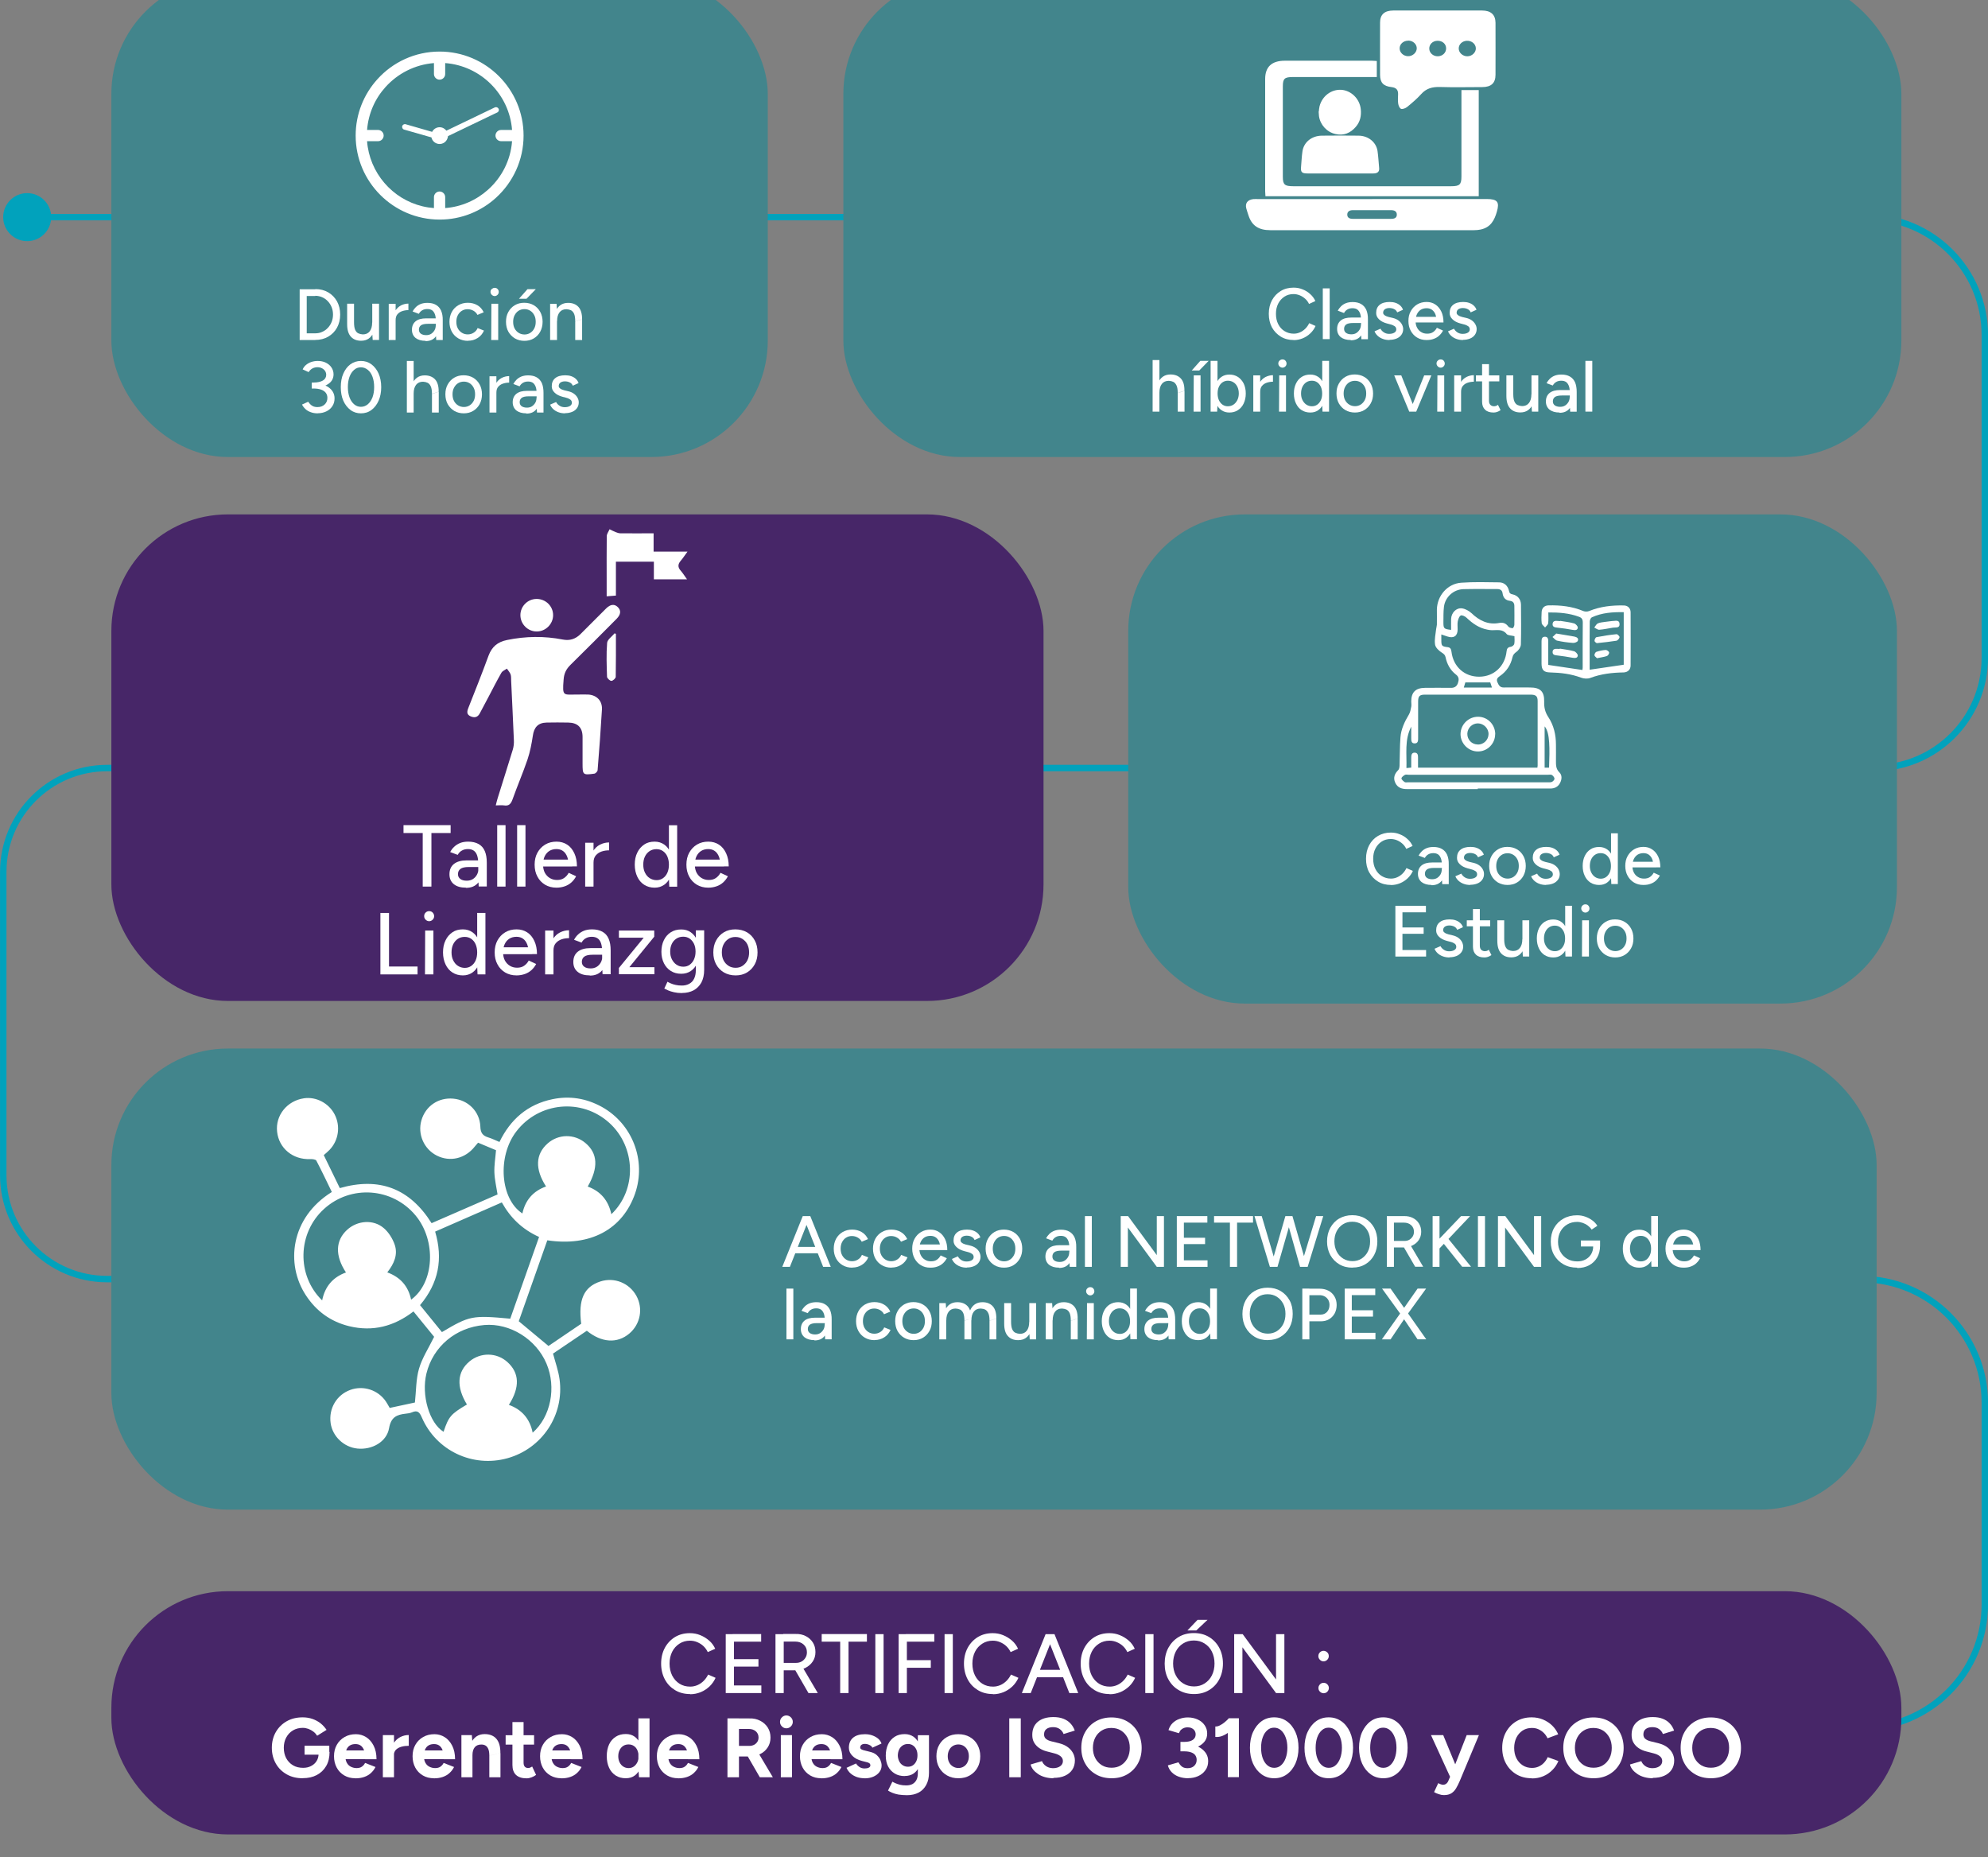 <?xml version="1.0" encoding="UTF-8"?> <svg xmlns="http://www.w3.org/2000/svg" id="Capa_1" data-name="Capa 1" viewBox="0 0 219.39 204.93"><rect x="0" y="0" width="219.39" height="204.93" fill="#808080" stroke="none"/><defs><style> .cls-1 { fill: #fff; } .cls-1, .cls-2, .cls-3, .cls-4 { stroke-width: 0px; } .cls-5 { fill: none; stroke: #01a2bc; stroke-linecap: round; stroke-linejoin: round; stroke-width: .71px; } .cls-2 { fill: #01a2bc; } .cls-3 { fill: #42858c; } .cls-4 { fill: #472668; } </style></defs><g><path class="cls-5" d="m2.87,23.96h203.14c7.2,0,13.03,5.83,13.03,13.03v35.59c0,6.72-5.45,12.17-12.17,12.17H11.82c-6.33,0-11.46,5.13-11.46,11.46v33.47c0,6.33,5.13,11.46,11.46,11.46h193.56c7.55,0,13.66,6.12,13.66,13.66v22.23c0,7.55-6.12,13.66-13.66,13.66H27"></path><path class="cls-2" d="m3,26.61c-1.46,0-2.65-1.19-2.65-2.65s1.19-2.65,2.65-2.65,2.65,1.19,2.65,2.65-1.19,2.65-2.65,2.65Z"></path><path class="cls-2" d="m27.13,188.05c-1.46,0-2.65,1.19-2.65,2.65s1.19,2.65,2.65,2.65,2.65-1.19,2.65-2.65-1.19-2.65-2.65-2.65Z"></path></g><rect class="cls-3" x="12.29" y="-2.5" width="72.44" height="52.93" rx="12.86" ry="12.86"></rect><rect class="cls-3" x="124.51" y="56.76" width="84.83" height="53.98" rx="12.86" ry="12.86"></rect><g><path class="cls-1" d="m33.07,37.52v-5.6h.78v5.6h-.78Zm.57-4.86v-.74h1.16v.74h-1.16Zm0,4.86v-.74h1.16v.74h-1.16Zm1.16,0v-.74c.27,0,.53-.05.76-.16.23-.1.44-.25.62-.44s.32-.41.42-.66c.1-.25.15-.52.15-.81s-.05-.56-.15-.81c-.1-.25-.24-.47-.42-.66-.18-.19-.39-.34-.62-.44-.23-.1-.49-.16-.76-.16v-.74c.54,0,1.01.12,1.42.36.41.24.73.57.97.99.23.42.35.91.35,1.46s-.12,1.03-.35,1.45c-.23.42-.56.75-.97.99-.41.24-.89.36-1.42.36Z"></path><path class="cls-1" d="m38.31,35.8v-2.29h.76v2.05l-.76.24Zm.76-.24c0,.36.04.63.12.82.08.19.2.33.35.4.15.07.32.11.5.12.33,0,.58-.11.76-.34s.27-.55.27-.97h.33c0,.42-.06.78-.18,1.08s-.3.53-.53.69c-.23.16-.51.24-.84.24-.48,0-.86-.15-1.13-.45-.27-.3-.41-.75-.41-1.36l.76-.24Zm2.06,1.95l-.05-.74v-3.26h.75v4h-.7Z"></path><path class="cls-1" d="m42.9,37.52v-4h.76v4h-.76Zm.46-2.15c0-.43.08-.78.25-1.06.17-.27.38-.47.64-.61.26-.13.54-.2.82-.2v.72c-.24,0-.47.04-.68.11-.22.07-.39.19-.53.35-.14.16-.2.38-.2.66l-.3.02Z"></path><path class="cls-1" d="m46.97,37.61c-.47,0-.84-.11-1.11-.32-.26-.22-.4-.52-.4-.9,0-.41.14-.72.41-.94.27-.22.66-.32,1.15-.32h1.11v.6h-.9c-.37,0-.63.06-.78.17-.15.12-.22.27-.22.48,0,.19.07.33.21.44.14.1.34.16.59.16.22,0,.41-.05.56-.15s.28-.24.37-.4.13-.36.13-.56h.36c0,.54-.13.97-.38,1.29-.25.32-.62.48-1.11.48Zm1.17-.1l-.04-.7v-1.39c0-.29-.03-.54-.1-.73-.07-.19-.17-.34-.3-.44-.14-.1-.32-.15-.54-.15-.21,0-.39.04-.55.13-.16.09-.29.22-.39.4l-.69-.26c.1-.18.22-.34.37-.49.15-.14.33-.26.54-.34.21-.08.46-.12.73-.12.37,0,.69.07.94.22.25.14.44.36.57.64.12.29.19.64.18,1.06v2.18h-.72Z"></path><path class="cls-1" d="m51.64,37.61c-.4,0-.75-.09-1.06-.27-.31-.18-.55-.43-.72-.74-.17-.31-.26-.68-.26-1.09s.09-.77.26-1.09c.17-.31.41-.56.72-.74.31-.18.66-.27,1.05-.27s.74.09,1.05.27c.31.18.54.44.7.78l-.69.29c-.1-.2-.25-.35-.44-.46-.19-.11-.41-.17-.65-.17s-.45.06-.64.18-.33.28-.44.49c-.11.21-.16.45-.16.72s.05.51.16.72c.11.21.26.37.45.49s.41.18.65.18.46-.06.66-.19c.19-.12.34-.29.43-.51l.7.28c-.15.35-.39.63-.7.82-.31.2-.67.3-1.06.3Z"></path><path class="cls-1" d="m54.59,32.67c-.12,0-.23-.05-.32-.14-.09-.09-.14-.2-.14-.32,0-.13.04-.24.14-.32s.2-.13.32-.13.24.04.32.13c.09.09.13.2.13.32,0,.12-.04.23-.13.32-.09.09-.2.14-.32.14Zm-.38,4.85l.02-4h.75v4h-.77Z"></path><path class="cls-1" d="m57.88,37.61c-.4,0-.75-.09-1.06-.27-.3-.18-.54-.43-.72-.74-.17-.31-.26-.68-.26-1.09s.08-.77.26-1.09.41-.56.71-.74c.3-.18.65-.27,1.04-.27s.75.09,1.06.27c.3.18.54.43.71.74.17.31.26.68.26,1.09s-.09.77-.26,1.09c-.17.31-.41.56-.71.74-.3.18-.65.27-1.04.27Zm0-.7c.24,0,.45-.06.64-.18s.33-.28.44-.49c.11-.21.16-.45.16-.73s-.05-.52-.16-.73c-.11-.21-.25-.37-.44-.49s-.4-.18-.64-.18-.46.06-.65.18-.33.29-.44.5c-.11.21-.16.45-.16.72s.05.52.16.73c.11.21.26.37.45.49s.41.18.66.18Zm-.61-3.94l.94-1.06h.92l-1.03,1.06h-.82Z"></path><path class="cls-1" d="m60.71,37.52v-4h.71l.05.74v3.26h-.76Zm2.77-2.05c0-.36-.04-.64-.12-.83-.08-.19-.2-.32-.34-.4-.15-.07-.32-.11-.51-.12-.33,0-.58.11-.76.34s-.27.55-.27.97h-.33c0-.42.06-.78.18-1.08.12-.3.3-.53.53-.69.23-.16.51-.24.84-.24.48,0,.86.15,1.13.44s.41.75.41,1.36l-.76.24Zm0,2.05v-2.05l.76-.24v2.29h-.76Z"></path><path class="cls-1" d="m35.07,45.61c-.29,0-.55-.04-.78-.13-.24-.08-.43-.2-.59-.35-.16-.15-.28-.31-.37-.49l.68-.31c.05.07.12.16.2.25.08.09.19.17.32.24.13.06.3.1.5.1.34,0,.6-.1.8-.29.2-.19.3-.43.3-.73,0-.22-.06-.4-.18-.56-.12-.15-.29-.27-.52-.35-.23-.08-.5-.12-.83-.12h-.2v-.59h.18c.33,0,.64.04.92.11.28.08.53.19.74.33.21.15.38.32.5.53.12.21.18.45.18.71,0,.33-.08.62-.25.87s-.39.44-.67.57c-.28.13-.59.2-.92.2Zm-.66-2.83v-.57h.2c.44,0,.78-.08,1.02-.22s.37-.36.37-.63c0-.15-.04-.29-.12-.42-.08-.12-.2-.23-.34-.3-.15-.08-.32-.12-.52-.12-.13,0-.25.02-.37.06s-.23.1-.33.18-.19.18-.26.3l-.66-.3c.09-.2.22-.37.38-.5s.36-.25.58-.32c.22-.07.45-.11.7-.11.34,0,.63.06.9.19.26.13.47.3.62.53.15.22.23.48.23.76,0,.24-.06.45-.17.64-.11.18-.27.34-.48.46-.2.13-.44.22-.7.28-.26.06-.55.1-.85.1h-.18Z"></path><path class="cls-1" d="m39.83,45.61c-.43,0-.82-.12-1.15-.37s-.6-.59-.79-1.02-.28-.93-.28-1.5.09-1.07.28-1.5.45-.78.78-1.02.72-.37,1.16-.37.82.12,1.16.37c.33.25.6.59.79,1.02.19.43.29.93.29,1.5s-.1,1.07-.29,1.5c-.19.43-.46.78-.79,1.02-.33.25-.72.37-1.16.37Zm0-.72c.28,0,.53-.09.76-.28.22-.19.39-.44.52-.77.12-.33.18-.7.18-1.13s-.06-.8-.18-1.13c-.12-.33-.29-.59-.52-.77s-.47-.28-.76-.28-.53.09-.75.28-.39.44-.51.77c-.12.33-.18.71-.18,1.13s.06.8.18,1.13c.12.33.29.58.51.77.22.19.47.28.75.28Z"></path><path class="cls-1" d="m44.9,45.52v-5.69s.75,0,.75,0v5.69h-.75Zm2.77-2.05c0-.36-.04-.64-.13-.83-.08-.19-.2-.32-.35-.4-.15-.07-.31-.11-.5-.12-.33,0-.59.11-.77.34-.18.23-.27.55-.27.97h-.32c0-.42.06-.78.18-1.08.12-.3.3-.53.53-.69.23-.16.51-.24.83-.24.48,0,.87.15,1.14.44s.41.75.4,1.36l-.75.24Zm0,2.05v-2.05l.75-.24v2.29h-.75Z"></path><path class="cls-1" d="m51.19,45.61c-.4,0-.75-.09-1.06-.27-.3-.18-.54-.43-.72-.74-.17-.31-.26-.68-.26-1.09s.08-.77.26-1.09.41-.56.71-.74c.3-.18.65-.27,1.04-.27s.75.09,1.06.27c.3.18.54.43.71.74.17.31.26.68.26,1.09s-.09.77-.26,1.09c-.17.31-.41.56-.71.74-.3.18-.65.27-1.04.27Zm0-.7c.24,0,.45-.06.64-.18s.33-.28.44-.49c.11-.21.16-.45.16-.73s-.05-.52-.16-.73c-.11-.21-.25-.37-.44-.49s-.4-.18-.64-.18-.46.06-.65.18-.33.29-.44.5c-.11.21-.16.45-.16.72s.05.52.16.73c.11.21.26.37.45.49s.41.18.66.18Z"></path><path class="cls-1" d="m54.02,45.52v-4h.76v4h-.76Zm.46-2.15c0-.43.08-.78.25-1.06s.38-.47.64-.61c.26-.13.54-.2.82-.2v.72c-.24,0-.47.04-.68.11-.22.07-.39.19-.53.35s-.2.38-.2.66l-.3.02Z"></path><path class="cls-1" d="m58.09,45.61c-.48,0-.84-.11-1.11-.32-.26-.22-.4-.52-.4-.9,0-.41.14-.72.41-.94.28-.22.66-.32,1.15-.32h1.11v.6h-.9c-.37,0-.63.06-.78.17-.15.12-.22.27-.22.48,0,.19.07.33.21.44.14.1.34.16.59.16.22,0,.41-.05.56-.15s.28-.24.37-.4c.09-.17.13-.36.13-.56h.36c0,.54-.12.97-.38,1.29-.25.32-.62.48-1.11.48Zm1.17-.1l-.04-.7v-1.39c0-.29-.03-.54-.1-.73-.07-.19-.17-.34-.3-.44-.14-.1-.32-.15-.54-.15-.21,0-.39.04-.55.13-.16.09-.29.22-.39.4l-.69-.26c.1-.18.22-.34.37-.49.15-.14.33-.26.54-.34.21-.08.45-.12.73-.12.37,0,.69.07.94.22.25.14.44.36.57.64.12.29.18.64.18,1.06v2.18h-.72Z"></path><path class="cls-1" d="m62.37,45.61c-.28,0-.53-.04-.76-.13-.22-.08-.41-.2-.56-.34-.15-.14-.27-.31-.34-.49l.66-.29c.09.17.21.3.38.41.17.11.36.16.57.16.23,0,.42-.04.57-.13s.22-.21.22-.36-.06-.27-.17-.35-.27-.16-.49-.21l-.38-.1c-.37-.1-.66-.25-.87-.46-.21-.2-.31-.43-.31-.69,0-.39.12-.69.38-.9.25-.21.62-.32,1.11-.32.24,0,.46.03.66.1s.37.17.51.3.24.28.3.46l-.64.29c-.06-.16-.17-.28-.33-.36-.16-.08-.34-.12-.54-.12s-.38.05-.5.14c-.12.09-.18.22-.18.39,0,.09.05.18.16.26.1.08.26.15.46.2l.43.1c.26.06.48.16.65.29s.3.28.38.44c.09.16.13.33.13.51,0,.24-.07.45-.2.63-.13.18-.31.32-.54.41s-.48.14-.77.14Z"></path></g><g><path class="cls-1" d="m48.51,5.69c-2.71,0-5.16,1.17-6.85,3.04-1.5,1.65-2.41,3.84-2.41,6.23,0,5.11,4.16,9.27,9.27,9.27,2.4,0,4.59-.92,6.23-2.42,1.86-1.7,3.03-4.14,3.03-6.85,0-5.11-4.16-9.27-9.27-9.27Zm5.35,15.24c-1.28,1.15-2.92,1.89-4.73,2.03v-1.21c0-.34-.28-.62-.62-.62s-.62.28-.62.62v1.21c-.21-.02-.41-.04-.62-.07-3.44-.53-6.15-3.25-6.69-6.69-.03-.2-.06-.41-.07-.62h1.21c.34,0,.62-.28.62-.62s-.28-.62-.62-.62h-1.21c.14-1.81.88-3.46,2.03-4.73,1.34-1.49,3.23-2.48,5.35-2.65v1.21c0,.34.28.62.62.62s.62-.28.62-.62v-1.21c3.93.3,7.08,3.45,7.38,7.38h-1.21c-.34,0-.62.28-.62.62s.28.62.62.62h1.21c-.16,2.12-1.15,4.01-2.65,5.35Z"></path><path class="cls-1" d="m55.02,12c-.07-.15-.26-.22-.41-.15l-5.35,2.57c-.17-.23-.44-.38-.75-.38-.36,0-.67.21-.82.51l-2.92-.84c-.16-.05-.34.05-.38.21-.05.16.05.34.21.38l2.55.73.46.13c.09.42.46.73.91.73.09,0,.18-.02.26-.04.24-.07.44-.24.55-.46.06-.11.1-.24.11-.37l4.97-2.39.47-.22c.15-.07.22-.26.15-.41Z"></path></g><rect class="cls-3" x="93.07" y="-2.5" width="116.76" height="52.93" rx="12.86" ry="12.86"></rect><rect class="cls-4" x="12.29" y="56.76" width="102.87" height="53.69" rx="12.86" ry="12.86"></rect><rect class="cls-4" x="12.29" y="175.58" width="197.54" height="26.84" rx="12.86" ry="12.86"></rect><rect class="cls-3" x="12.29" y="115.7" width="194.81" height="50.88" rx="12.86" ry="12.86"></rect><g><path class="cls-1" d="m142.77,37.52c-.53,0-1.01-.12-1.42-.37s-.74-.59-.98-1.02c-.23-.43-.35-.93-.35-1.5s.12-1.07.35-1.5c.24-.43.56-.78.97-1.02.41-.25.88-.37,1.42-.37.35,0,.68.06.99.19.32.12.6.3.84.52.25.22.44.48.57.77l-.7.32c-.1-.22-.24-.41-.42-.57-.18-.16-.38-.29-.6-.38-.22-.09-.45-.14-.69-.14-.37,0-.71.09-1,.28-.29.19-.52.44-.69.77s-.25.7-.25,1.13.08.81.25,1.14c.17.33.4.59.7.77.3.18.63.28,1.01.28.25,0,.48-.05.7-.15s.42-.24.59-.41c.17-.17.31-.37.42-.6l.7.31c-.13.3-.32.57-.57.81-.25.24-.53.42-.84.55-.32.13-.65.2-1,.2Z"></path><path class="cls-1" d="m145.98,37.42v-5.6h.76v5.6h-.76Z"></path><path class="cls-1" d="m149.07,37.52c-.47,0-.84-.11-1.11-.32-.26-.22-.4-.52-.4-.9,0-.41.14-.72.41-.94.27-.22.66-.32,1.15-.32h1.11v.6h-.9c-.37,0-.63.06-.78.17-.15.12-.22.27-.22.48,0,.19.07.33.21.44.14.1.34.16.59.16.22,0,.41-.05.56-.15s.28-.24.37-.4.13-.36.13-.56h.36c0,.54-.13.97-.38,1.29-.25.32-.62.48-1.11.48Zm1.17-.1l-.04-.7v-1.39c0-.29-.03-.54-.1-.73-.07-.19-.17-.34-.3-.44-.14-.1-.32-.15-.54-.15-.21,0-.39.04-.55.13-.16.09-.29.22-.39.4l-.69-.26c.1-.18.22-.34.37-.49.15-.14.33-.26.54-.34.21-.08.46-.12.73-.12.37,0,.69.07.94.22.25.14.44.36.57.64.12.29.19.64.18,1.06v2.18h-.72Z"></path><path class="cls-1" d="m153.35,37.52c-.28,0-.54-.04-.76-.13-.22-.08-.41-.2-.56-.34-.15-.14-.27-.31-.34-.49l.66-.29c.08.17.21.3.38.41s.36.16.57.16c.23,0,.42-.04.57-.13s.22-.21.22-.36-.06-.27-.17-.35c-.11-.08-.28-.16-.49-.21l-.38-.1c-.37-.1-.66-.25-.87-.46-.21-.2-.31-.43-.31-.69,0-.39.12-.69.38-.9.25-.21.62-.32,1.11-.32.24,0,.46.03.66.1s.37.17.51.3c.14.13.24.28.3.46l-.64.29c-.06-.16-.17-.28-.33-.36-.15-.08-.34-.12-.54-.12s-.38.05-.5.14c-.12.09-.18.22-.18.39,0,.09.05.18.16.26.1.08.26.15.46.2l.43.1c.26.06.48.16.65.29.17.13.3.28.38.44.08.16.13.33.13.51,0,.24-.07.45-.2.63s-.31.32-.54.41-.48.14-.77.14Z"></path><path class="cls-1" d="m157.42,37.52c-.39,0-.73-.09-1.03-.27-.3-.18-.53-.43-.7-.74-.17-.31-.26-.68-.26-1.09s.08-.77.26-1.09c.17-.31.41-.56.71-.74.3-.18.65-.27,1.04-.27.36,0,.68.09.96.28.28.18.5.45.66.78s.24.74.24,1.2h-.76c0-.34-.04-.63-.12-.86s-.22-.41-.38-.53-.37-.18-.6-.18c-.25,0-.47.06-.65.17-.18.12-.32.28-.42.49-.1.21-.15.47-.15.77,0,.28.06.53.17.73s.26.37.46.48c.19.12.41.17.66.17.26,0,.48-.06.65-.18.17-.12.31-.28.41-.47l.68.31c-.11.21-.25.39-.42.55-.17.16-.37.28-.6.36-.23.09-.49.13-.78.13Zm-1.5-1.94v-.62h2.94v.62h-2.94Z"></path><path class="cls-1" d="m161.46,37.52c-.28,0-.53-.04-.76-.13-.22-.08-.41-.2-.56-.34-.15-.14-.27-.31-.34-.49l.66-.29c.09.17.21.3.38.41.17.11.36.16.57.16.23,0,.42-.04.57-.13s.22-.21.22-.36-.06-.27-.17-.35-.27-.16-.49-.21l-.38-.1c-.37-.1-.66-.25-.87-.46-.21-.2-.31-.43-.31-.69,0-.39.12-.69.38-.9.25-.21.62-.32,1.11-.32.24,0,.46.03.66.1s.37.17.51.3.24.28.3.46l-.64.29c-.06-.16-.17-.28-.33-.36-.16-.08-.34-.12-.54-.12s-.38.05-.5.14c-.12.09-.18.22-.18.39,0,.09.05.18.16.26.1.08.26.15.46.2l.43.1c.26.06.48.16.65.29s.3.28.38.44c.09.16.13.33.13.51,0,.24-.07.45-.2.63-.13.18-.31.32-.54.41s-.48.14-.77.14Z"></path><path class="cls-1" d="m127.2,45.42v-5.69s.75,0,.75,0v5.69h-.75Zm2.77-2.05c0-.36-.04-.64-.13-.83s-.2-.32-.35-.4c-.15-.07-.31-.11-.5-.12-.33,0-.59.11-.77.34s-.27.55-.27.97h-.32c0-.42.06-.78.18-1.08.12-.3.3-.53.53-.69.23-.16.51-.24.83-.24.49,0,.87.15,1.14.44.28.3.41.75.4,1.36l-.75.24Zm0,2.05v-2.05l.75-.24v2.29h-.75Z"></path><path class="cls-1" d="m131.52,40.88l.94-1.06h.92l-1.03,1.06h-.82Zm.2,4.54l.02-4h.75v4h-.77Z"></path><path class="cls-1" d="m133.6,45.42v-5.6h.76v4.86l-.04.74h-.72Zm2.07.1c-.34,0-.63-.09-.88-.26s-.44-.42-.57-.74c-.13-.31-.2-.68-.2-1.1s.07-.79.2-1.1c.13-.31.32-.56.57-.73s.54-.26.88-.26c.36,0,.67.09.94.26.27.18.48.42.64.73.15.31.23.68.23,1.1s-.08.78-.23,1.1c-.15.32-.36.56-.64.74-.27.18-.59.26-.94.26Zm-.18-.69c.24,0,.45-.06.63-.18.18-.12.32-.29.43-.5.1-.21.16-.46.16-.73s-.05-.52-.15-.73c-.1-.21-.24-.38-.43-.5-.18-.12-.39-.18-.63-.18-.22,0-.41.06-.59.18-.17.12-.31.29-.4.5-.1.21-.14.46-.14.73s.05.52.14.73c.1.21.23.38.4.5.17.12.37.18.58.18Z"></path><path class="cls-1" d="m138.31,45.42v-4h.76v4h-.76Zm.46-2.15c0-.43.08-.78.25-1.06s.38-.47.64-.61c.26-.13.54-.2.82-.2v.72c-.24,0-.47.04-.68.11-.22.07-.39.19-.53.35s-.2.38-.2.66l-.3.02Z"></path><path class="cls-1" d="m141.53,40.57c-.12,0-.23-.05-.32-.14-.09-.09-.14-.2-.14-.32,0-.13.05-.24.14-.32.09-.09.2-.13.32-.13s.24.04.32.13.13.2.13.32c0,.12-.04.23-.13.32-.09.09-.2.14-.32.14Zm-.38,4.85l.02-4h.75v4h-.77Z"></path><path class="cls-1" d="m144.6,45.52c-.36,0-.68-.09-.95-.26s-.48-.42-.63-.74c-.15-.31-.23-.68-.23-1.1s.08-.79.23-1.1c.15-.31.36-.56.63-.73s.58-.26.95-.26c.34,0,.63.09.88.26s.44.42.57.73c.13.31.2.68.2,1.1s-.07.78-.2,1.1c-.13.32-.32.56-.57.74s-.54.26-.88.26Zm.18-.69c.22,0,.42-.06.59-.18.17-.12.3-.29.4-.5.1-.21.14-.46.14-.73s-.05-.52-.14-.73c-.1-.21-.23-.38-.4-.5-.17-.12-.37-.18-.6-.18s-.44.06-.62.18c-.18.12-.32.29-.42.5-.1.21-.15.46-.15.73s.05.52.16.73c.1.21.25.38.43.5.18.12.39.18.62.18Zm1.17.59l-.03-.74v-4.86h.75v5.6h-.72Z"></path><path class="cls-1" d="m149.53,45.52c-.4,0-.75-.09-1.06-.27s-.54-.43-.72-.74c-.17-.31-.26-.68-.26-1.09s.08-.77.26-1.09c.17-.31.41-.56.71-.74.3-.18.65-.27,1.04-.27s.75.09,1.06.27.54.43.71.74.26.68.26,1.09-.08.77-.26,1.09-.41.56-.71.74c-.3.18-.65.27-1.04.27Zm0-.7c.24,0,.45-.06.64-.18.18-.12.33-.28.44-.49s.16-.45.16-.73-.05-.52-.16-.73-.25-.37-.44-.49-.4-.18-.64-.18-.46.06-.65.18-.33.29-.44.5c-.11.21-.16.45-.16.72s.05.52.16.73.26.37.45.49c.19.12.41.18.66.18Z"></path><path class="cls-1" d="m155.52,45.42l-1.66-4h.78l1.6,4h-.71Zm.05,0l1.6-4h.79l-1.67,4h-.72Z"></path><path class="cls-1" d="m158.99,40.57c-.12,0-.23-.05-.32-.14-.09-.09-.14-.2-.14-.32,0-.13.05-.24.14-.32.09-.09.2-.13.32-.13s.24.04.32.13.13.2.13.32c0,.12-.04.23-.13.32-.09.09-.2.14-.32.14Zm-.38,4.85l.02-4h.75v4h-.77Z"></path><path class="cls-1" d="m160.48,45.42v-4h.76v4h-.76Zm.46-2.15c0-.43.08-.78.25-1.06s.38-.47.64-.61c.26-.13.54-.2.82-.2v.72c-.24,0-.47.04-.68.11-.22.07-.39.19-.53.35s-.2.38-.2.66l-.3.02Z"></path><path class="cls-1" d="m162.88,42.08v-.66h2.58v.66h-2.58Zm1.94,3.44c-.4,0-.71-.1-.93-.31s-.33-.5-.33-.88v-4.15h.76v4.04c0,.2.05.35.15.45.1.1.24.16.43.16.05,0,.11-.01.18-.03.06-.02.14-.06.23-.13l.29.59c-.14.09-.27.16-.4.2-.12.04-.25.06-.38.06Z"></path><path class="cls-1" d="m166.24,43.71v-2.29h.76v2.05l-.76.24Zm.76-.24c0,.36.04.63.12.82.08.19.2.33.35.4.15.07.32.11.5.12.33,0,.58-.11.76-.34s.27-.55.27-.97h.33c0,.42-.06.78-.18,1.08s-.3.53-.53.69c-.23.16-.51.24-.84.24-.48,0-.86-.15-1.13-.45-.27-.3-.41-.75-.41-1.36l.76-.24Zm2.06,1.95l-.05-.74v-3.26h.75v4h-.7Z"></path><path class="cls-1" d="m172.11,45.52c-.48,0-.84-.11-1.11-.32-.26-.22-.4-.52-.4-.9,0-.41.14-.72.41-.94.28-.22.66-.32,1.15-.32h1.11v.6h-.9c-.37,0-.63.06-.78.17-.15.12-.22.27-.22.48,0,.19.07.33.21.44.14.1.34.16.59.16.22,0,.41-.05.56-.15s.28-.24.37-.4c.09-.17.13-.36.13-.56h.36c0,.54-.12.97-.38,1.29-.25.32-.62.48-1.11.48Zm1.17-.1l-.04-.7v-1.39c0-.29-.03-.54-.1-.73-.07-.19-.17-.34-.3-.44-.14-.1-.32-.15-.54-.15-.21,0-.39.04-.55.13-.16.09-.29.22-.39.4l-.69-.26c.1-.18.22-.34.37-.49.15-.14.33-.26.54-.34.21-.08.45-.12.73-.12.37,0,.69.07.94.22.25.14.44.36.57.64.12.29.18.64.18,1.06v2.18h-.72Z"></path><path class="cls-1" d="m174.96,45.42v-5.6h.76v5.6h-.76Z"></path></g><g><path class="cls-1" d="m86.33,139.79l2.26-5.6h.8l-2.22,5.6h-.84Zm1.06-1.5v-.7h3.22v.7h-3.22Zm3.45,1.5l-2.22-5.6h.8l2.26,5.6h-.84Z"></path><path class="cls-1" d="m94.05,139.88c-.4,0-.75-.09-1.06-.27-.31-.18-.55-.43-.72-.74-.17-.31-.26-.68-.26-1.09s.09-.77.26-1.09c.17-.31.41-.56.72-.74.31-.18.66-.27,1.05-.27s.74.09,1.05.27c.31.18.54.44.7.78l-.69.29c-.1-.2-.25-.35-.44-.46-.19-.11-.41-.17-.65-.17s-.45.06-.64.18-.33.28-.44.49c-.11.21-.16.45-.16.72s.05.51.16.72c.11.21.26.37.45.49s.41.18.65.18.46-.06.66-.19c.19-.12.34-.29.43-.51l.7.28c-.15.35-.39.63-.7.82-.31.2-.67.3-1.06.3Z"></path><path class="cls-1" d="m98.38,139.88c-.4,0-.75-.09-1.06-.27-.31-.18-.55-.43-.72-.74-.17-.31-.26-.68-.26-1.09s.09-.77.26-1.09c.17-.31.41-.56.72-.74.31-.18.66-.27,1.05-.27s.74.09,1.05.27c.31.18.54.44.7.78l-.69.29c-.1-.2-.25-.35-.44-.46-.19-.11-.41-.17-.65-.17s-.45.06-.64.18-.33.28-.44.49c-.11.21-.16.45-.16.72s.05.51.16.72c.11.21.26.37.45.49s.41.18.65.18.46-.06.66-.19c.19-.12.34-.29.43-.51l.7.28c-.15.35-.39.63-.7.82-.31.2-.67.3-1.06.3Z"></path><path class="cls-1" d="m102.66,139.88c-.39,0-.73-.09-1.03-.27s-.53-.43-.7-.74-.26-.68-.26-1.09.08-.77.26-1.09.41-.56.71-.74c.3-.18.65-.27,1.04-.27.36,0,.68.09.96.28.28.18.5.45.66.78s.24.74.24,1.2h-.76c0-.34-.04-.63-.12-.86s-.22-.41-.38-.53-.37-.18-.6-.18c-.25,0-.47.06-.65.17-.18.12-.32.28-.42.49s-.15.47-.15.77c0,.28.06.53.17.73.11.21.26.37.46.48.19.12.41.17.66.17.26,0,.48-.06.65-.18.17-.12.31-.28.41-.47l.68.31c-.11.21-.25.39-.42.55-.17.16-.37.28-.6.36-.23.09-.49.13-.78.13Zm-1.5-1.94v-.62h2.94v.62h-2.94Z"></path><path class="cls-1" d="m106.71,139.88c-.28,0-.54-.04-.76-.13-.22-.08-.41-.2-.56-.34-.15-.14-.27-.31-.34-.49l.66-.29c.08.17.21.3.38.41s.36.16.57.16c.23,0,.42-.04.57-.13s.22-.21.22-.36-.06-.27-.17-.35c-.11-.08-.28-.16-.49-.21l-.38-.1c-.37-.1-.66-.25-.87-.46-.21-.2-.31-.43-.31-.69,0-.39.12-.69.38-.9.25-.21.62-.32,1.11-.32.24,0,.46.03.66.1s.37.17.51.3c.14.13.24.28.3.46l-.64.29c-.06-.16-.17-.28-.33-.36-.15-.08-.34-.12-.54-.12s-.38.05-.5.14c-.12.09-.18.22-.18.39,0,.09.05.18.16.26.1.08.26.15.46.2l.43.1c.26.06.48.16.65.29.17.13.3.28.38.44.08.16.13.33.13.51,0,.24-.07.45-.2.63s-.31.32-.54.41-.48.14-.77.14Z"></path><path class="cls-1" d="m110.81,139.88c-.4,0-.75-.09-1.06-.27s-.54-.43-.72-.74c-.17-.31-.26-.68-.26-1.09s.08-.77.26-1.09c.17-.31.41-.56.71-.74.3-.18.65-.27,1.04-.27s.75.09,1.06.27.54.43.71.74.26.68.26,1.09-.08.77-.26,1.09-.41.56-.71.74c-.3.18-.65.27-1.04.27Zm0-.7c.24,0,.45-.06.64-.18.18-.12.33-.28.44-.49s.16-.45.16-.73-.05-.52-.16-.73-.25-.37-.44-.49-.4-.18-.64-.18-.46.06-.65.18-.33.29-.44.5c-.11.21-.16.45-.16.72s.05.52.16.73.26.37.45.49c.19.12.41.18.66.18Z"></path><path class="cls-1" d="m116.88,139.88c-.47,0-.84-.11-1.11-.32-.26-.22-.4-.52-.4-.9,0-.41.14-.72.41-.94.27-.22.66-.32,1.15-.32h1.11v.6h-.9c-.37,0-.63.06-.78.17-.15.12-.22.27-.22.48,0,.19.07.33.21.44.14.1.34.16.59.16.22,0,.41-.05.56-.15s.28-.24.37-.4.13-.36.13-.56h.36c0,.54-.13.97-.38,1.29-.25.32-.62.48-1.11.48Zm1.17-.1l-.04-.7v-1.39c0-.29-.03-.54-.1-.73-.07-.19-.17-.34-.3-.44-.14-.1-.32-.15-.54-.15-.21,0-.39.04-.55.13-.16.09-.29.22-.39.4l-.69-.26c.1-.18.22-.34.37-.49.15-.14.33-.26.54-.34.21-.08.46-.12.73-.12.37,0,.69.07.94.22.25.14.44.36.57.64.12.29.19.64.18,1.06v2.18h-.72Z"></path><path class="cls-1" d="m119.73,139.79v-5.6h.76v5.6h-.76Z"></path><path class="cls-1" d="m123.68,139.79v-5.6h.81l-.02.66v4.94h-.78Zm3.98,0l-3.79-5.16.62-.44,3.79,5.15-.62.45Zm0,0v-5.6h.79v5.6h-.79Z"></path><path class="cls-1" d="m129.87,139.79v-5.6h.78v5.6h-.78Zm.66-4.88v-.72h2.71v.72h-2.71Zm0,2.37v-.7h2.46v.7h-2.46Zm0,2.51v-.72h2.73v.72h-2.73Z"></path><path class="cls-1" d="m133.98,134.91v-.72h4.3v.72h-4.3Zm1.75,4.88v-5.14h.79v5.14h-.79Z"></path><path class="cls-1" d="m140.14,139.79l-1.7-5.6h.8l1.66,5.6h-.77Zm.09,0l1.62-5.6h.74l-1.61,5.6h-.75Zm3.24,0l-1.58-5.6h.74l1.61,5.6h-.78Zm.07,0l1.7-5.6h.79l-1.72,5.6h-.77Z"></path><path class="cls-1" d="m149.25,139.88c-.54,0-1.03-.12-1.45-.37-.42-.25-.75-.59-.99-1.02-.24-.44-.36-.94-.36-1.5s.12-1.07.36-1.51c.24-.43.56-.78.98-1.02s.9-.37,1.44-.37,1.02.12,1.44.37.74.59.98,1.02c.23.43.35.93.35,1.5s-.12,1.07-.35,1.5c-.24.44-.56.78-.97,1.02-.41.25-.89.37-1.43.37Zm0-.72c.38,0,.71-.09,1.01-.28.29-.19.52-.44.69-.77s.25-.7.25-1.13-.08-.8-.25-1.12-.4-.58-.7-.77c-.3-.19-.64-.28-1.02-.28s-.73.09-1.02.28c-.3.19-.53.44-.7.77s-.25.7-.25,1.12.09.8.26,1.13c.17.33.41.58.71.77.3.19.65.28,1.04.28Z"></path><path class="cls-1" d="m153.05,139.79v-5.6h.78v5.6h-.78Zm.73-2.14v-.72h1.23c.19,0,.36-.04.52-.13.15-.09.27-.21.37-.36.09-.15.14-.32.14-.52,0-.3-.1-.54-.31-.73-.21-.19-.48-.28-.81-.28h-1.14v-.72h1.16c.37-.01.7.06.99.21s.51.35.67.62c.16.26.24.56.24.9s-.09.63-.26.9c-.17.26-.41.46-.71.61-.3.15-.63.22-1.01.22h-1.09Zm2.4,2.14l-1.33-2.29.62-.42,1.59,2.7h-.89Z"></path><path class="cls-1" d="m158.1,139.79v-5.6h.76v5.6h-.76Zm.51-1.78l-.23-.83,2.86-2.99h1l-3.62,3.82Zm2.76,1.78l-2.28-2.85.54-.5,2.71,3.34h-.97Z"></path><path class="cls-1" d="m163.1,139.79v-5.6h.78v5.6h-.78Z"></path><path class="cls-1" d="m165.31,139.79v-5.6h.81l-.02.66v4.94h-.78Zm3.98,0l-3.79-5.16.62-.44,3.79,5.15-.62.45Zm0,0v-5.6h.79v5.6h-.79Z"></path><path class="cls-1" d="m174.05,139.88c-.57,0-1.07-.12-1.51-.37-.44-.25-.78-.59-1.03-1.02s-.37-.93-.37-1.49.12-1.07.37-1.51.59-.78,1.03-1.02c.44-.25.94-.37,1.51-.37.31,0,.61.05.89.15s.54.23.78.41c.23.17.42.37.56.6l-.63.42c-.11-.17-.25-.31-.42-.44s-.36-.23-.56-.3c-.21-.07-.41-.11-.62-.11-.41,0-.77.09-1.09.28-.32.19-.57.44-.75.77-.18.33-.27.7-.27,1.14s.09.79.27,1.12.43.58.75.77c.32.19.69.28,1.11.28.34,0,.64-.07.9-.21s.47-.33.62-.58.23-.54.23-.87l.76-.07c0,.5-.11.93-.32,1.3-.22.37-.51.65-.89.86-.38.2-.82.3-1.31.3Zm.41-2.34v-.66h2.12v.58l-.4.08h-1.72Z"></path><path class="cls-1" d="m180.9,139.88c-.36,0-.68-.09-.95-.26-.27-.18-.48-.42-.63-.74-.15-.31-.23-.68-.23-1.1s.08-.79.23-1.1c.15-.31.36-.56.63-.73.27-.18.58-.26.95-.26.34,0,.63.09.88.26.25.18.44.42.57.73.13.31.2.68.2,1.1s-.07.78-.2,1.1c-.13.32-.32.56-.57.74-.25.18-.54.26-.88.26Zm.18-.69c.22,0,.42-.06.59-.18.17-.12.3-.29.4-.5.1-.21.14-.46.14-.73s-.05-.52-.14-.73c-.1-.21-.23-.38-.4-.5-.17-.12-.37-.18-.6-.18s-.44.06-.62.18c-.18.12-.32.29-.42.5-.1.21-.15.46-.15.73s.05.52.16.73c.1.21.25.38.43.5.18.12.39.18.62.18Zm1.17.59l-.03-.74v-4.86h.75v5.6h-.72Z"></path><path class="cls-1" d="m185.79,139.88c-.39,0-.73-.09-1.03-.27s-.53-.43-.7-.74-.26-.68-.26-1.09.08-.77.26-1.09.41-.56.71-.74c.3-.18.65-.27,1.04-.27.36,0,.68.09.96.28.28.18.5.45.66.78s.24.74.24,1.2h-.76c0-.34-.04-.63-.12-.86s-.22-.41-.38-.53-.37-.18-.6-.18c-.25,0-.47.06-.65.17-.18.12-.32.28-.42.49s-.15.47-.15.77c0,.28.06.53.17.73.11.21.26.37.46.48.19.12.41.17.66.17.26,0,.48-.06.65-.18.17-.12.31-.28.41-.47l.68.31c-.11.21-.25.39-.42.55-.17.16-.37.28-.6.36-.23.09-.49.13-.78.13Zm-1.5-1.94v-.62h2.94v.62h-2.94Z"></path><path class="cls-1" d="m86.79,147.79v-5.6h.76v5.6h-.76Z"></path><path class="cls-1" d="m89.89,147.88c-.47,0-.84-.11-1.11-.32-.26-.22-.4-.52-.4-.9,0-.41.14-.72.41-.94.27-.22.66-.32,1.15-.32h1.11v.6h-.9c-.37,0-.63.06-.78.17-.15.12-.22.27-.22.48,0,.19.07.33.21.44.14.1.34.16.59.16.22,0,.41-.05.56-.15s.28-.24.37-.4.13-.36.13-.56h.36c0,.54-.13.97-.38,1.29-.25.32-.62.48-1.11.48Zm1.17-.1l-.04-.7v-1.39c0-.29-.03-.54-.1-.73-.07-.19-.17-.34-.3-.44-.14-.1-.32-.15-.54-.15-.21,0-.39.04-.55.13-.16.09-.29.22-.39.4l-.69-.26c.1-.18.22-.34.37-.49.15-.14.33-.26.54-.34.21-.08.46-.12.73-.12.37,0,.69.07.94.22.25.14.44.36.57.64.12.29.19.64.18,1.06v2.18h-.72Z"></path><path class="cls-1" d="m96.51,147.88c-.4,0-.75-.09-1.06-.27s-.55-.43-.72-.74c-.17-.31-.26-.68-.26-1.09s.09-.77.26-1.09c.17-.31.41-.56.72-.74s.66-.27,1.05-.27.74.09,1.05.27c.31.18.54.44.7.78l-.69.29c-.1-.2-.25-.35-.44-.46-.19-.11-.41-.17-.65-.17s-.45.06-.64.18-.33.28-.44.49c-.11.21-.16.45-.16.72s.05.51.16.72.26.37.45.49c.19.12.41.18.65.18s.46-.06.66-.19c.19-.12.34-.29.43-.51l.7.28c-.16.35-.39.63-.7.82-.31.2-.67.3-1.06.3Z"></path><path class="cls-1" d="m100.83,147.88c-.4,0-.75-.09-1.06-.27s-.54-.43-.72-.74c-.17-.31-.26-.68-.26-1.09s.08-.77.26-1.09c.17-.31.41-.56.71-.74.3-.18.65-.27,1.04-.27s.75.09,1.06.27.54.43.71.74.26.68.26,1.09-.08.77-.26,1.09-.41.56-.71.74c-.3.18-.65.27-1.04.27Zm0-.7c.24,0,.45-.06.64-.18.18-.12.33-.28.44-.49s.16-.45.16-.73-.05-.52-.16-.73-.25-.37-.44-.49-.4-.18-.64-.18-.46.06-.65.18-.33.29-.44.5c-.11.21-.16.45-.16.72s.05.52.16.73.26.37.45.49c.19.12.41.18.66.18Z"></path><path class="cls-1" d="m103.66,147.79v-4h.71l.05.74v3.26h-.76Zm2.77-2.05c0-.36-.04-.64-.12-.83-.08-.19-.2-.32-.34-.4-.15-.07-.32-.11-.51-.12-.33,0-.58.11-.76.34-.18.23-.27.55-.27.97h-.33c0-.42.06-.78.18-1.08.12-.3.3-.53.53-.69.23-.16.51-.24.84-.24.48,0,.86.15,1.13.44.27.3.41.75.41,1.36l-.76.24Zm0,2.05v-2.05l.76-.24v2.29h-.76Zm2.77-2.05c0-.36-.04-.64-.13-.83-.09-.19-.2-.32-.34-.4-.14-.07-.31-.11-.5-.12-.33,0-.58.11-.76.34s-.27.55-.27.97h-.33c0-.42.06-.78.18-1.08.12-.3.3-.53.53-.69.23-.16.51-.24.84-.24.48,0,.86.15,1.13.44s.41.75.4,1.36l-.75.24Zm0,2.05v-2.05l.75-.24v2.29h-.75Z"></path><path class="cls-1" d="m110.82,146.08v-2.29h.76v2.05l-.76.24Zm.76-.24c0,.36.04.63.12.82.08.19.2.33.35.4.15.07.32.11.5.12.33,0,.58-.11.76-.34.18-.23.27-.55.27-.97h.33c0,.42-.06.78-.18,1.08-.12.3-.3.53-.53.69-.23.16-.51.24-.84.24-.48,0-.86-.15-1.13-.45-.28-.3-.41-.75-.41-1.36l.76-.24Zm2.06,1.95l-.05-.74v-3.26h.75v4h-.7Z"></path><path class="cls-1" d="m115.4,147.79v-4h.71l.05.74v3.26h-.76Zm2.77-2.05c0-.36-.04-.64-.12-.83-.08-.19-.2-.32-.34-.4-.15-.07-.32-.11-.51-.12-.33,0-.58.11-.76.34s-.27.55-.27.97h-.33c0-.42.06-.78.18-1.08.12-.3.3-.53.53-.69.23-.16.51-.24.84-.24.48,0,.86.15,1.13.44s.41.75.41,1.36l-.76.24Zm0,2.05v-2.05l.76-.24v2.29h-.76Z"></path><path class="cls-1" d="m120.32,142.94c-.12,0-.23-.05-.32-.14-.09-.09-.14-.2-.14-.32,0-.13.05-.24.14-.32.09-.09.2-.13.32-.13s.24.04.32.13.13.2.13.32c0,.12-.04.23-.13.32-.09.09-.2.14-.32.14Zm-.38,4.85l.02-4h.75v4h-.77Z"></path><path class="cls-1" d="m123.4,147.88c-.36,0-.68-.09-.95-.26s-.48-.42-.63-.74c-.15-.31-.23-.68-.23-1.1s.08-.79.23-1.1c.15-.31.36-.56.63-.73s.58-.26.95-.26c.34,0,.63.09.88.26s.44.42.57.73c.13.31.2.68.2,1.1s-.07.78-.2,1.1c-.13.32-.32.56-.57.74s-.54.26-.88.26Zm.18-.69c.22,0,.42-.06.59-.18.17-.12.3-.29.4-.5.1-.21.14-.46.14-.73s-.05-.52-.14-.73c-.1-.21-.23-.38-.4-.5-.17-.12-.37-.18-.6-.18s-.44.06-.62.18c-.18.12-.32.29-.42.5-.1.21-.15.46-.15.73s.05.52.16.73c.1.21.25.38.43.5.18.12.39.18.62.18Zm1.17.59l-.03-.74v-4.86h.75v5.6h-.72Z"></path><path class="cls-1" d="m127.8,147.88c-.48,0-.84-.11-1.11-.32-.26-.22-.4-.52-.4-.9,0-.41.14-.72.41-.94.28-.22.66-.32,1.15-.32h1.11v.6h-.9c-.37,0-.63.06-.78.17-.15.12-.22.27-.22.48,0,.19.07.33.21.44.14.1.34.16.59.16.22,0,.41-.05.56-.15s.28-.24.37-.4c.09-.17.13-.36.13-.56h.36c0,.54-.12.97-.38,1.29-.25.32-.62.48-1.11.48Zm1.17-.1l-.04-.7v-1.39c0-.29-.03-.54-.1-.73-.07-.19-.17-.34-.3-.44-.14-.1-.32-.15-.54-.15-.21,0-.39.04-.55.13-.16.09-.29.22-.39.4l-.69-.26c.1-.18.22-.34.37-.49.15-.14.33-.26.54-.34.21-.08.45-.12.73-.12.37,0,.69.07.94.22.25.14.44.36.57.64.12.29.18.64.18,1.06v2.18h-.72Z"></path><path class="cls-1" d="m132.23,147.88c-.36,0-.68-.09-.95-.26s-.48-.42-.63-.74c-.15-.31-.23-.68-.23-1.1s.08-.79.23-1.1c.15-.31.36-.56.63-.73s.58-.26.95-.26c.34,0,.63.09.88.26s.44.42.57.73c.13.31.2.68.2,1.1s-.07.78-.2,1.1c-.13.32-.32.56-.57.74s-.54.26-.88.26Zm.18-.69c.22,0,.42-.06.59-.18.17-.12.3-.29.4-.5.1-.21.14-.46.14-.73s-.05-.52-.14-.73c-.1-.21-.23-.38-.4-.5-.17-.12-.37-.18-.6-.18s-.44.06-.62.18c-.18.12-.32.29-.42.5-.1.21-.15.46-.15.73s.05.52.16.73c.1.21.25.38.43.5.18.12.39.18.62.18Zm1.17.59l-.03-.74v-4.86h.75v5.6h-.72Z"></path><path class="cls-1" d="m139.91,147.88c-.54,0-1.03-.12-1.45-.37-.42-.25-.75-.59-.99-1.02s-.36-.94-.36-1.5.12-1.07.36-1.51.56-.78.98-1.02.9-.37,1.44-.37,1.02.12,1.44.37.74.59.98,1.02.35.93.35,1.5-.12,1.07-.35,1.5-.56.78-.97,1.02c-.41.25-.89.37-1.43.37Zm0-.72c.38,0,.71-.09,1.01-.28.29-.19.52-.44.69-.77.17-.33.25-.7.25-1.13s-.08-.8-.25-1.12-.4-.58-.7-.77c-.3-.19-.64-.28-1.02-.28s-.73.09-1.02.28c-.3.19-.53.44-.7.77s-.25.7-.25,1.12.08.8.26,1.13.41.58.71.77c.3.19.65.28,1.04.28Z"></path><path class="cls-1" d="m143.72,147.79v-5.6h.78v5.6h-.78Zm.73-2v-.73h1.3c.28,0,.51-.1.7-.3.18-.2.27-.46.27-.77,0-.21-.05-.4-.14-.56-.1-.16-.23-.29-.4-.38-.17-.09-.36-.14-.58-.13h-1.15v-.72h1.16c.37,0,.7.07.99.22s.51.37.67.64c.16.27.24.58.24.94s-.08.66-.22.93c-.15.27-.36.49-.62.64-.26.16-.57.23-.91.23h-1.31Z"></path><path class="cls-1" d="m148.4,147.79v-5.6h.78v5.6h-.78Zm.66-4.88v-.72h2.71v.72h-2.71Zm0,2.37v-.7h2.46v.7h-2.46Zm0,2.51v-.72h2.73v.72h-2.73Z"></path><path class="cls-1" d="m152.5,147.79l2.17-3.07,1.77-2.53h.94l-2.13,2.94-1.79,2.66h-.96Zm3.94,0l-1.79-2.66-2.13-2.94h.94l1.78,2.53,2.16,3.07h-.96Z"></path></g><g><path class="cls-1" d="m76.15,186.93c-.62,0-1.17-.14-1.65-.43s-.86-.68-1.13-1.19-.41-1.09-.41-1.74.14-1.24.41-1.74c.27-.5.65-.9,1.12-1.19.48-.29,1.03-.43,1.64-.43.4,0,.79.07,1.15.22.37.15.69.35.98.6s.51.56.67.9l-.82.37c-.12-.25-.28-.47-.48-.66-.2-.19-.43-.33-.69-.44-.26-.11-.53-.16-.8-.16-.43,0-.82.11-1.16.33-.34.22-.61.51-.8.89-.19.38-.29.81-.29,1.31s.1.94.29,1.32c.2.38.46.68.81.9s.74.32,1.18.32c.29,0,.55-.06.81-.17.25-.11.48-.27.68-.47s.36-.43.49-.69l.82.36c-.16.35-.38.67-.66.94-.29.27-.61.49-.98.64-.37.15-.76.23-1.17.23Z"></path><path class="cls-1" d="m80.09,186.82v-6.5h.91v6.5h-.91Zm.76-5.67v-.84h3.15v.84h-3.15Zm0,2.75v-.82h2.85v.82h-2.85Zm0,2.92v-.84h3.17v.84h-3.17Z"></path><path class="cls-1" d="m85.58,186.82v-6.5h.91v6.5h-.91Zm.85-2.49v-.84h1.43c.22,0,.42-.05.6-.15.18-.1.32-.24.43-.42s.16-.38.16-.6c0-.35-.12-.63-.36-.85s-.55-.33-.94-.33h-1.32v-.84h1.35c.43-.02.82.07,1.15.24.33.17.59.41.78.71.19.3.28.65.28,1.05s-.1.74-.3,1.04c-.2.3-.48.54-.82.71-.35.17-.74.26-1.17.26h-1.26Zm2.79,2.49l-1.54-2.66.72-.48,1.85,3.14h-1.03Z"></path><path class="cls-1" d="m90.68,181.15v-.84h4.99v.84h-4.99Zm2.04,5.67v-5.97h.92v5.97h-.92Z"></path><path class="cls-1" d="m96.6,186.82v-6.5h.91v6.5h-.91Z"></path><path class="cls-1" d="m99.17,186.82v-6.5h.91v6.5h-.91Zm.79-5.67v-.84h3.15v.84h-3.15Zm0,2.88v-.84h2.76v.84h-2.76Z"></path><path class="cls-1" d="m104.24,186.82v-6.5h.91v6.5h-.91Z"></path><path class="cls-1" d="m109.57,186.93c-.62,0-1.17-.14-1.65-.43s-.86-.68-1.13-1.19-.41-1.09-.41-1.74.14-1.24.41-1.74c.27-.5.65-.9,1.12-1.19.48-.29,1.03-.43,1.64-.43.4,0,.79.07,1.15.22.37.15.69.35.98.6s.51.56.67.9l-.82.37c-.12-.25-.28-.47-.48-.66-.2-.19-.43-.33-.69-.44-.26-.11-.53-.16-.8-.16-.43,0-.82.11-1.16.33-.34.22-.61.51-.8.89-.19.38-.29.81-.29,1.31s.1.94.29,1.32c.2.38.46.68.81.9s.74.32,1.18.32c.29,0,.55-.06.81-.17.25-.11.48-.27.68-.47s.36-.43.49-.69l.82.36c-.16.35-.38.67-.66.94-.29.27-.61.49-.98.64-.37.15-.76.23-1.17.23Z"></path><path class="cls-1" d="m112.77,186.82l2.62-6.5h.93l-2.57,6.5h-.98Zm1.24-1.74v-.82h3.75v.82h-3.75Zm4,1.74l-2.57-6.5h.93l2.62,6.5h-.98Z"></path><path class="cls-1" d="m122.45,186.93c-.62,0-1.17-.14-1.65-.43s-.86-.68-1.13-1.19-.41-1.09-.41-1.74.14-1.24.41-1.74c.27-.5.65-.9,1.12-1.19.48-.29,1.03-.43,1.64-.43.4,0,.79.07,1.15.22.37.15.69.35.98.6s.51.56.67.9l-.82.37c-.12-.25-.28-.47-.48-.66-.2-.19-.43-.33-.69-.44-.26-.11-.53-.16-.8-.16-.43,0-.82.11-1.16.33-.34.22-.61.51-.8.89-.19.38-.29.81-.29,1.31s.1.94.29,1.32c.2.38.46.68.81.9s.74.32,1.18.32c.29,0,.55-.06.81-.17.25-.11.48-.27.68-.47s.36-.43.49-.69l.82.36c-.16.35-.38.67-.66.94-.29.27-.61.49-.98.64-.37.15-.76.23-1.17.23Z"></path><path class="cls-1" d="m126.39,186.82v-6.5h.91v6.5h-.91Z"></path><path class="cls-1" d="m131.77,186.93c-.63,0-1.19-.14-1.68-.43-.49-.28-.87-.68-1.15-1.19-.28-.51-.41-1.09-.41-1.74s.14-1.25.41-1.75c.28-.5.65-.9,1.14-1.19.48-.29,1.04-.43,1.67-.43s1.19.14,1.67.43c.48.29.86.69,1.13,1.19.27.51.41,1.09.41,1.74s-.14,1.24-.41,1.75c-.27.51-.65.9-1.13,1.19-.48.29-1.03.43-1.66.43Zm0-.84c.44,0,.83-.11,1.17-.33.34-.22.61-.51.8-.89.19-.38.29-.81.29-1.31s-.1-.92-.29-1.31-.46-.68-.81-.9c-.34-.22-.74-.33-1.18-.33s-.84.11-1.19.33c-.35.22-.62.52-.81.9-.19.38-.29.82-.29,1.31s.1.93.3,1.31.47.68.82.89c.35.22.75.33,1.2.33Zm-.73-6.18l1.12-1.17h1.1l-1.24,1.17h-.99Z"></path><path class="cls-1" d="m136.2,186.82v-6.5h.94l-.03.76v5.74h-.91Zm4.62,0l-4.4-5.99.72-.51,4.4,5.98-.72.52Zm0,0v-6.5h.92v6.5h-.92Z"></path><path class="cls-1" d="m146.06,183.32c-.16,0-.29-.06-.4-.17-.11-.11-.17-.25-.17-.41s.06-.3.17-.41.25-.17.4-.17.3.06.41.17c.12.11.17.25.17.41s-.06.3-.17.41c-.11.11-.25.17-.41.17Zm.02,3.52c-.16,0-.3-.06-.41-.17-.12-.11-.17-.25-.17-.41s.06-.29.17-.4c.11-.12.25-.17.41-.17s.29.06.4.17c.11.11.17.25.17.4s-.06.3-.17.41-.25.17-.4.17Z"></path><path class="cls-1" d="m33.4,196.22c-.66,0-1.25-.14-1.76-.43-.51-.29-.91-.68-1.2-1.19s-.44-1.09-.44-1.74.15-1.24.44-1.74c.29-.5.69-.9,1.2-1.19.51-.29,1.1-.43,1.76-.43.4,0,.76.06,1.1.18.33.12.63.28.89.49.26.21.47.45.65.71l-1.04.65c-.11-.17-.24-.32-.41-.45-.17-.13-.36-.23-.56-.31-.21-.07-.41-.11-.61-.11-.41,0-.77.09-1.09.28-.32.19-.56.45-.74.78-.18.33-.27.71-.27,1.14s.09.81.26,1.14c.18.33.43.6.75.79.32.19.69.28,1.12.28.33,0,.62-.06.88-.2.26-.13.46-.31.61-.55.15-.24.22-.51.22-.82l1.21-.19c0,.61-.12,1.14-.38,1.57-.25.43-.6.76-1.04.99-.44.23-.95.34-1.53.34Zm.21-2.6v-.99h2.73v.79l-.69.2h-2.04Z"></path><path class="cls-1" d="m39.21,196.22c-.46,0-.86-.1-1.22-.31-.35-.21-.63-.49-.83-.86-.2-.37-.3-.79-.3-1.26s.1-.9.31-1.26c.21-.37.49-.65.86-.86.36-.21.78-.31,1.25-.31.4,0,.78.11,1.12.32.34.21.62.53.83.94.21.41.32.91.32,1.5h-1.25c0-.41-.04-.74-.12-.98-.09-.24-.22-.42-.38-.53s-.35-.16-.57-.16c-.24,0-.45.05-.61.15-.17.1-.29.25-.38.45-.08.2-.12.46-.12.79,0,.28.06.51.17.7.11.19.26.33.45.42s.39.14.61.14c.24,0,.44-.05.59-.16.15-.11.27-.24.35-.41l1.15.45c-.13.26-.3.48-.51.67-.21.19-.45.33-.74.43s-.61.15-.98.15Zm-1.55-2.11v-.96h3.28v.96h-3.28Z"></path><path class="cls-1" d="m42.25,196.11v-4.65h1.23v4.65h-1.23Zm.86-2.44c0-.5.1-.92.29-1.25.2-.33.45-.57.75-.73s.63-.24.96-.24v1.19c-.29,0-.55.03-.8.1-.25.07-.45.18-.61.33-.15.16-.23.35-.23.59h-.36Z"></path><path class="cls-1" d="m47.88,196.22c-.46,0-.86-.1-1.22-.31-.35-.21-.63-.49-.83-.86-.2-.37-.3-.79-.3-1.26s.1-.9.31-1.26c.21-.37.49-.65.86-.86.36-.21.78-.31,1.25-.31.4,0,.78.11,1.12.32.34.21.62.53.83.94.21.41.32.91.32,1.5h-1.25c0-.41-.04-.74-.12-.98-.09-.24-.22-.42-.38-.53s-.35-.16-.57-.16c-.24,0-.45.05-.61.15-.17.1-.29.25-.38.45-.08.2-.12.46-.12.79,0,.28.06.51.17.7.11.19.26.33.45.42s.39.14.61.14c.24,0,.44-.05.59-.16.15-.11.27-.24.35-.41l1.15.45c-.13.26-.3.48-.51.67-.21.19-.45.33-.74.43s-.61.15-.98.15Zm-1.55-2.11v-.96h3.28v.96h-3.28Z"></path><path class="cls-1" d="m50.92,196.11v-4.65h1.15l.07.86v3.79h-1.23Zm3.08-2.38c0-.32-.04-.56-.11-.73-.07-.17-.17-.3-.3-.38-.13-.08-.28-.12-.46-.12-.32,0-.56.09-.73.29s-.26.49-.26.88h-.41c0-.5.07-.92.22-1.26s.35-.61.61-.79c.26-.18.57-.27.92-.27.56,0,1,.17,1.3.52s.45.87.44,1.58l-1.23.28Zm0,2.38v-2.38l1.23-.28v2.66h-1.23Z"></path><path class="cls-1" d="m55.8,192.51v-1.04h3.14v1.04h-3.14Zm2.31,3.72c-.51,0-.9-.13-1.17-.38-.26-.25-.39-.62-.39-1.09v-4.74h1.23v4.47c0,.2.04.35.13.45.09.1.21.15.38.15.06,0,.13-.01.21-.04.07-.03.15-.07.23-.12l.43.92c-.15.11-.31.2-.5.27s-.36.11-.54.11Z"></path><path class="cls-1" d="m61.95,196.22c-.46,0-.86-.1-1.22-.31-.35-.21-.63-.49-.83-.86-.2-.37-.3-.79-.3-1.26s.1-.9.31-1.26c.21-.37.49-.65.86-.86.36-.21.78-.31,1.25-.31.4,0,.78.11,1.12.32.34.21.62.53.83.94.21.41.32.91.32,1.5h-1.25c0-.41-.04-.74-.12-.98-.09-.24-.22-.42-.38-.53s-.35-.16-.57-.16c-.24,0-.45.05-.61.15-.17.1-.29.25-.38.45-.08.2-.12.46-.12.79,0,.28.06.51.17.7.11.19.26.33.45.42s.39.14.61.14c.24,0,.44-.05.59-.16.15-.11.27-.24.35-.41l1.15.45c-.13.26-.3.48-.51.67-.21.19-.45.33-.74.43s-.61.15-.98.15Zm-1.55-2.11v-.96h3.28v.96h-3.28Z"></path><path class="cls-1" d="m69.06,196.22c-.43,0-.8-.1-1.11-.3-.31-.2-.56-.48-.73-.85-.17-.37-.26-.8-.26-1.29s.09-.93.26-1.3c.17-.36.42-.64.73-.84.31-.2.68-.3,1.11-.3.39,0,.72.1.99.3s.48.48.62.84.21.79.21,1.3-.07.93-.21,1.29-.35.65-.62.85-.6.3-.99.3Zm.32-1.12c.21,0,.4-.06.56-.17.16-.11.29-.27.39-.46s.14-.42.14-.68-.05-.48-.14-.68-.22-.35-.39-.46-.35-.16-.57-.16-.42.05-.59.16c-.17.11-.3.26-.4.46-.1.2-.15.42-.15.68s.05.48.15.68c.1.2.23.35.4.46.17.11.37.17.59.17Zm1.14,1.01l-.07-.86v-5.64h1.23v6.5h-1.16Z"></path><path class="cls-1" d="m74.84,196.22c-.46,0-.86-.1-1.22-.31-.35-.21-.63-.49-.83-.86-.2-.37-.3-.79-.3-1.26s.1-.9.31-1.26c.21-.37.49-.65.86-.86.36-.21.78-.31,1.25-.31.4,0,.78.11,1.12.32.34.21.62.53.83.94.21.41.32.91.32,1.5h-1.25c0-.41-.04-.74-.12-.98-.09-.24-.22-.42-.38-.53s-.35-.16-.57-.16c-.24,0-.45.05-.61.15-.17.1-.29.25-.38.45-.08.2-.12.46-.12.79,0,.28.06.51.17.7.11.19.26.33.45.42s.39.14.61.14c.24,0,.44-.05.59-.16.15-.11.27-.24.35-.41l1.15.45c-.13.26-.3.48-.51.67-.21.19-.45.33-.74.43s-.61.15-.98.15Zm-1.55-2.11v-.96h3.28v.96h-3.28Z"></path><path class="cls-1" d="m80.28,196.11v-6.5h1.27v6.5h-1.27Zm1.12-2.3v-1.16h1.3c.19,0,.36-.04.52-.12.15-.08.27-.19.36-.33.09-.14.13-.3.13-.48,0-.28-.1-.5-.3-.68-.2-.17-.46-.26-.78-.26h-1.24v-1.16h1.29c.46-.02.86.07,1.22.26.35.18.63.43.83.75.2.32.3.68.3,1.1s-.1.77-.31,1.09c-.21.32-.49.57-.85.74-.36.18-.77.26-1.23.26h-1.25Zm2.45,2.3l-1.51-2.61.98-.7,1.97,3.31h-1.44Z"></path><path class="cls-1" d="m86.78,190.71c-.19,0-.35-.07-.49-.21-.14-.14-.21-.3-.21-.5s.07-.36.21-.5c.14-.14.31-.21.49-.21s.36.07.5.21c.14.14.21.31.21.5s-.07.36-.21.5-.31.21-.5.21Zm-.61,5.4v-4.65h1.23v4.65h-1.23Z"></path><path class="cls-1" d="m90.63,196.22c-.46,0-.86-.1-1.22-.31-.35-.21-.63-.49-.83-.86-.2-.37-.3-.79-.3-1.26s.1-.9.31-1.26c.21-.37.49-.65.86-.86.36-.21.78-.31,1.25-.31.4,0,.78.11,1.12.32.34.21.62.53.83.94.21.41.32.91.32,1.5h-1.25c0-.41-.04-.74-.12-.98-.09-.24-.22-.42-.38-.53s-.35-.16-.57-.16c-.24,0-.45.05-.61.15-.17.1-.29.25-.38.45-.08.2-.12.46-.12.79,0,.28.06.51.17.7.11.19.26.33.45.42s.39.14.61.14c.24,0,.44-.05.59-.16.15-.11.27-.24.35-.41l1.15.45c-.13.26-.3.48-.51.67-.21.19-.45.33-.74.43s-.61.15-.98.15Zm-1.55-2.11v-.96h3.28v.96h-3.28Z"></path><path class="cls-1" d="m95.41,196.22c-.3,0-.58-.04-.84-.13-.26-.09-.49-.22-.69-.39-.2-.17-.35-.38-.46-.63l1.05-.48c.09.15.22.28.38.39s.35.16.56.16.36-.03.47-.09c.11-.06.17-.14.17-.25s-.04-.19-.13-.25-.21-.1-.37-.13l-.43-.11c-.45-.12-.8-.3-1.05-.56-.26-.26-.39-.55-.39-.89,0-.48.15-.85.46-1.11.31-.26.74-.39,1.31-.39.29,0,.56.04.81.13.25.09.47.21.65.36.18.16.3.33.37.54l-1.01.46c-.04-.12-.15-.22-.32-.3-.17-.08-.33-.12-.5-.12s-.3.04-.39.11-.13.17-.13.29c0,.08.04.15.13.2s.21.1.37.13l.6.15c.3.07.55.19.73.36s.32.35.4.55c.08.2.13.4.13.59,0,.28-.08.52-.25.74s-.39.38-.67.5c-.28.12-.6.18-.96.18Z"></path><path class="cls-1" d="m99.85,195.98c-.43,0-.8-.09-1.11-.28-.31-.19-.56-.45-.73-.78-.17-.33-.26-.73-.26-1.19,0-.48.09-.9.26-1.26.17-.36.42-.63.73-.83.31-.2.68-.29,1.11-.29.37,0,.69.1.97.29.27.2.48.47.63.83.15.36.22.79.22,1.28,0,.45-.07.84-.22,1.17-.15.33-.36.59-.63.78-.27.18-.59.27-.97.27Zm.24,2.11c-.35,0-.67-.03-.94-.07-.27-.05-.5-.12-.69-.2-.19-.08-.34-.16-.46-.24l.48-.98c.09.05.2.11.34.17.14.06.31.12.51.17.2.05.43.07.69.07s.47-.05.66-.14c.19-.1.34-.25.45-.45s.16-.46.16-.77v-4.18h1.23v4.14c0,.52-.1.97-.3,1.34s-.48.66-.84.85c-.36.19-.79.29-1.3.29Zm.11-3.14c.21,0,.39-.05.55-.16.16-.11.28-.26.37-.45.09-.19.13-.4.13-.65s-.04-.46-.13-.65-.21-.33-.37-.44-.34-.16-.55-.16-.41.05-.58.16-.3.25-.39.44c-.09.19-.14.4-.15.65,0,.24.06.46.15.65.09.19.22.34.4.45.17.11.36.16.58.16Z"></path><path class="cls-1" d="m105.77,196.22c-.48,0-.9-.1-1.26-.31-.37-.21-.65-.49-.86-.86-.21-.37-.31-.79-.31-1.26s.1-.9.31-1.26c.21-.37.49-.65.86-.86.37-.21.78-.31,1.25-.31s.9.1,1.26.31c.37.21.65.49.85.86s.31.79.31,1.26-.1.9-.31,1.26c-.2.37-.49.65-.85.86-.36.21-.78.31-1.25.31Zm0-1.13c.23,0,.43-.06.6-.17.17-.11.31-.26.4-.46.1-.2.15-.42.15-.67s-.05-.48-.15-.67c-.1-.2-.24-.35-.41-.46s-.38-.17-.6-.17-.43.06-.61.17-.31.26-.41.46c-.1.2-.15.42-.15.67s.05.48.15.67c.1.2.24.35.42.46s.38.17.61.17Z"></path><path class="cls-1" d="m111.38,196.11v-6.5h1.27v6.5h-1.27Z"></path><path class="cls-1" d="m116.25,196.22c-.33,0-.63-.04-.92-.12-.29-.08-.54-.19-.76-.34s-.41-.31-.55-.49-.24-.37-.28-.57l1.25-.37c.08.21.22.39.43.54.21.15.46.23.77.24.33,0,.6-.07.8-.21.21-.15.31-.34.31-.58,0-.2-.08-.38-.25-.52s-.39-.25-.67-.32l-.85-.22c-.32-.08-.59-.2-.84-.37-.24-.16-.43-.37-.57-.61-.14-.24-.2-.52-.2-.85,0-.61.2-1.09.61-1.44.41-.34.98-.52,1.72-.52.42,0,.78.06,1.09.18.31.12.58.29.79.52.21.22.37.49.48.79l-1.24.38c-.07-.21-.21-.39-.41-.54-.2-.15-.45-.22-.75-.22s-.55.07-.73.21-.26.34-.26.6c0,.2.07.37.21.48.14.12.33.21.57.27l.86.21c.56.14.99.38,1.3.73s.46.75.46,1.18c0,.38-.09.72-.28,1.01-.19.29-.46.51-.81.67-.35.16-.78.24-1.28.24Z"></path><path class="cls-1" d="m122.68,196.22c-.66,0-1.24-.14-1.74-.43s-.9-.68-1.18-1.19c-.29-.5-.43-1.09-.43-1.74s.14-1.24.43-1.74c.28-.5.68-.9,1.17-1.18.5-.28,1.07-.43,1.72-.43s1.23.14,1.73.43c.5.29.9.68,1.18,1.19s.43,1.09.43,1.74-.14,1.23-.42,1.73c-.28.5-.67.9-1.17,1.19-.5.29-1.07.43-1.72.43Zm0-1.16c.39,0,.74-.09,1.04-.28.3-.19.54-.45.71-.78.17-.33.25-.71.25-1.14s-.09-.81-.26-1.13-.41-.59-.72-.78c-.3-.19-.66-.28-1.06-.28s-.74.09-1.05.28c-.31.19-.55.45-.72.78-.17.33-.26.71-.26,1.14s.09.81.26,1.13c.17.33.42.59.72.78.31.19.67.28,1.07.28Z"></path><path class="cls-1" d="m131.13,196.22c-.38,0-.73-.06-1.04-.17s-.57-.28-.78-.49c-.21-.21-.35-.47-.43-.76l1.17-.34c.04.07.1.17.18.27s.18.2.31.27.3.11.51.11c.31,0,.56-.08.74-.26.18-.17.27-.39.27-.66,0-.19-.05-.35-.14-.49-.09-.14-.24-.25-.45-.33-.21-.08-.48-.12-.81-.12h-.39v-.86h.34c.37,0,.72.04,1.05.13s.62.22.87.39c.25.17.45.38.59.61.14.24.21.51.21.81,0,.39-.1.73-.31,1.01-.2.28-.47.5-.81.65-.33.15-.7.22-1.09.22Zm-.86-3.2v-.81h.39c.43,0,.75-.07.97-.22.21-.15.32-.35.32-.61,0-.15-.04-.28-.11-.4-.07-.12-.18-.21-.32-.28-.14-.07-.29-.1-.47-.1-.12,0-.24.02-.36.06-.12.04-.24.11-.34.2-.1.09-.18.22-.25.39l-1.15-.34c.09-.3.24-.56.45-.77.21-.21.47-.37.77-.47.3-.11.6-.16.92-.16.4,0,.76.08,1.09.23.32.15.58.36.76.63.19.27.28.57.28.92,0,.3-.07.55-.21.77s-.34.4-.58.55c-.24.15-.52.26-.83.33-.31.07-.63.11-.97.11h-.34Z"></path><path class="cls-1" d="m134.12,191.66v-1.15c.16.01.32-.03.5-.12s.36-.21.53-.35.33-.29.46-.44l.81.79c-.22.25-.46.47-.71.67-.25.2-.5.36-.77.47-.26.11-.54.16-.83.13Zm1.38,4.45v-5.83l.12-.68h1.1v6.5h-1.22Z"></path><path class="cls-1" d="m140.62,196.22c-.53,0-.99-.14-1.39-.43-.4-.29-.72-.68-.95-1.19s-.34-1.09-.34-1.74.11-1.24.34-1.74c.23-.5.54-.9.94-1.19.4-.29.86-.43,1.39-.43s.99.14,1.4.43c.41.29.72.69.95,1.19.23.51.34,1.09.34,1.74s-.12,1.24-.34,1.74c-.23.5-.54.9-.95,1.19-.4.29-.87.43-1.39.43Zm0-1.15c.29,0,.54-.09.75-.28.22-.19.39-.45.51-.78.12-.33.19-.71.19-1.15s-.06-.82-.19-1.15c-.12-.33-.3-.6-.52-.79-.22-.19-.47-.28-.76-.28s-.53.09-.74.28c-.22.19-.39.45-.51.79-.12.33-.18.72-.18,1.15s.06.82.18,1.15c.12.33.29.59.51.78.22.19.47.28.75.28Z"></path><path class="cls-1" d="m146.64,196.22c-.53,0-.99-.14-1.39-.43-.4-.29-.72-.68-.95-1.19s-.34-1.09-.34-1.74.11-1.24.34-1.74c.23-.5.54-.9.94-1.19.4-.29.86-.43,1.39-.43s.99.14,1.4.43c.41.29.72.69.95,1.19.23.51.34,1.09.34,1.74s-.12,1.24-.34,1.74c-.23.5-.54.9-.95,1.19-.4.29-.87.43-1.39.43Zm0-1.15c.29,0,.54-.09.75-.28.22-.19.39-.45.51-.78.12-.33.19-.71.19-1.15s-.06-.82-.19-1.15c-.12-.33-.3-.6-.52-.79-.22-.19-.47-.28-.76-.28s-.53.09-.74.28c-.22.19-.39.45-.51.79-.12.33-.18.72-.18,1.15s.06.82.18,1.15c.12.33.29.59.51.78.22.19.47.28.75.28Z"></path><path class="cls-1" d="m152.66,196.22c-.53,0-.99-.14-1.39-.43-.4-.29-.72-.68-.95-1.19s-.34-1.09-.34-1.74.11-1.24.34-1.74c.23-.5.54-.9.94-1.19.4-.29.86-.43,1.39-.43s.99.14,1.4.43c.41.29.72.69.95,1.19.23.51.34,1.09.34,1.74s-.12,1.24-.34,1.74c-.23.5-.54.9-.95,1.19-.4.29-.87.43-1.39.43Zm0-1.15c.29,0,.54-.09.75-.28.22-.19.39-.45.51-.78.12-.33.19-.71.19-1.15s-.06-.82-.19-1.15c-.12-.33-.3-.6-.52-.79-.22-.19-.47-.28-.76-.28s-.53.09-.74.28c-.22.19-.39.45-.51.79-.12.33-.18.72-.18,1.15s.06.82.18,1.15c.12.33.29.59.51.78.22.19.47.28.75.28Z"></path><path class="cls-1" d="m160.05,196.11l-2.13-4.65h1.35l1.55,3.77.4.87h-1.17Zm-.71,1.97c-.17,0-.35-.03-.55-.1-.2-.06-.38-.14-.53-.23l.46-.99c.11.06.2.1.29.13.09.03.17.05.24.05.13,0,.25-.04.34-.11.1-.07.18-.17.24-.31l.55-1.29,1.48-3.77h1.35l-2.11,5.05c-.13.31-.27.58-.41.82s-.32.42-.52.55c-.21.13-.48.2-.81.2Z"></path><path class="cls-1" d="m169.03,196.22c-.63,0-1.19-.14-1.68-.43s-.87-.68-1.15-1.19c-.28-.5-.42-1.09-.42-1.74s.14-1.24.42-1.74c.28-.5.66-.9,1.15-1.19.49-.29,1.05-.43,1.68-.43.45,0,.86.08,1.25.24.38.16.72.38,1.01.66.29.28.51.61.67.97l-1.18.44c-.11-.23-.24-.43-.42-.6-.17-.17-.37-.3-.59-.4s-.46-.14-.72-.14c-.38,0-.71.09-1.01.28-.29.19-.52.45-.69.78-.16.33-.25.71-.25,1.14s.08.82.25,1.15c.17.33.4.59.7.78.3.19.64.28,1.02.28.27,0,.51-.05.73-.15.22-.1.42-.24.59-.42.17-.18.31-.39.41-.62l1.18.43c-.16.38-.38.71-.67,1s-.62.52-1.01.68-.8.24-1.25.24Z"></path><path class="cls-1" d="m175.87,196.22c-.66,0-1.24-.14-1.74-.43s-.9-.68-1.18-1.19c-.29-.5-.43-1.09-.43-1.74s.14-1.24.43-1.74c.28-.5.68-.9,1.17-1.18.5-.28,1.07-.43,1.72-.43s1.23.14,1.73.43c.5.29.9.68,1.18,1.19s.43,1.09.43,1.74-.14,1.23-.42,1.73c-.28.5-.67.9-1.17,1.19-.5.29-1.07.43-1.72.43Zm0-1.16c.39,0,.74-.09,1.04-.28.3-.19.54-.45.71-.78.17-.33.25-.71.25-1.14s-.09-.81-.26-1.13-.41-.59-.72-.78c-.3-.19-.66-.28-1.06-.28s-.74.09-1.05.28c-.31.19-.55.45-.72.78-.17.33-.26.71-.26,1.14s.09.81.26,1.13c.17.33.42.59.72.78.31.19.67.28,1.07.28Z"></path><path class="cls-1" d="m182.39,196.22c-.33,0-.63-.04-.92-.12-.29-.08-.54-.19-.76-.34s-.41-.31-.55-.49-.24-.37-.28-.57l1.25-.37c.08.21.22.39.43.54.21.15.46.23.77.24.33,0,.6-.07.8-.21.21-.15.31-.34.31-.58,0-.2-.08-.38-.25-.52s-.39-.25-.67-.32l-.85-.22c-.32-.08-.59-.2-.84-.37-.24-.16-.43-.37-.57-.61-.14-.24-.2-.52-.2-.85,0-.61.2-1.09.61-1.44.41-.34.98-.52,1.72-.52.42,0,.78.06,1.09.18.31.12.58.29.79.52.21.22.37.49.48.79l-1.24.38c-.07-.21-.21-.39-.41-.54-.2-.15-.45-.22-.75-.22s-.55.07-.73.21-.26.34-.26.6c0,.2.07.37.21.48.14.12.33.21.57.27l.86.21c.56.14.99.38,1.3.73s.46.75.46,1.18c0,.38-.09.72-.28,1.01-.19.29-.46.51-.81.67-.35.16-.78.24-1.28.24Z"></path><path class="cls-1" d="m188.82,196.22c-.66,0-1.24-.14-1.74-.43s-.9-.68-1.18-1.19c-.29-.5-.43-1.09-.43-1.74s.14-1.24.43-1.74c.28-.5.68-.9,1.17-1.18.5-.28,1.07-.43,1.72-.43s1.23.14,1.73.43c.5.29.9.68,1.18,1.19s.43,1.09.43,1.74-.14,1.23-.42,1.73c-.28.5-.67.9-1.17,1.19-.5.29-1.07.43-1.72.43Zm0-1.16c.39,0,.74-.09,1.04-.28.3-.19.54-.45.71-.78.17-.33.25-.71.25-1.14s-.09-.81-.26-1.13-.41-.59-.72-.78c-.3-.19-.66-.28-1.06-.28s-.74.09-1.05.28c-.31.19-.55.45-.72.78-.17.33-.26.71-.26,1.14s.09.81.26,1.13c.17.33.42.59.72.78.31.19.67.28,1.07.28Z"></path></g><g><path class="cls-1" d="m44.53,91.92v-.87h5.2v.87h-5.2Zm2.12,5.91v-6.22h.96v6.22h-.96Z"></path><path class="cls-1" d="m51.42,97.95c-.58,0-1.02-.13-1.34-.39-.32-.26-.48-.62-.48-1.09,0-.5.17-.88.5-1.14.33-.26.8-.39,1.39-.39h1.35v.73h-1.09c-.45,0-.76.07-.94.21-.18.14-.27.33-.27.58,0,.23.09.4.26.53s.41.19.71.19c.26,0,.49-.06.68-.18.19-.12.34-.29.45-.49.11-.2.16-.43.16-.68h.44c0,.66-.15,1.18-.46,1.56s-.75.58-1.35.58Zm1.41-.12l-.05-.84v-1.69c0-.35-.04-.65-.12-.89s-.2-.42-.37-.54c-.17-.12-.38-.18-.65-.18-.25,0-.47.05-.66.16-.19.1-.35.26-.47.48l-.83-.31c.12-.22.26-.42.45-.59.18-.17.4-.31.65-.41.25-.1.55-.15.89-.15.45,0,.83.09,1.14.26.31.17.54.43.69.78s.22.77.22,1.28v2.63h-.87Z"></path><path class="cls-1" d="m54.87,97.83v-6.78h.92v6.78h-.92Z"></path><path class="cls-1" d="m57.07,97.83v-6.78h.92v6.78h-.92Z"></path><path class="cls-1" d="m61.41,97.95c-.47,0-.89-.11-1.25-.32-.36-.22-.65-.51-.85-.9-.21-.38-.31-.82-.31-1.32s.1-.94.31-1.32c.21-.38.49-.68.86-.9.37-.22.78-.32,1.25-.32.44,0,.83.11,1.17.33.34.22.6.54.79.95s.29.89.29,1.45h-.92c0-.41-.04-.76-.15-1.05-.11-.28-.26-.5-.46-.64-.2-.15-.45-.22-.73-.22-.3,0-.57.07-.79.21s-.39.34-.51.59c-.12.25-.18.57-.18.93,0,.34.07.64.2.89.14.25.32.44.55.58s.5.21.79.21c.32,0,.58-.07.79-.22s.38-.34.5-.57l.82.38c-.13.25-.3.47-.5.66-.21.19-.45.34-.73.44-.28.1-.6.16-.94.16Zm-1.81-2.34v-.76h3.55v.76h-3.55Z"></path><path class="cls-1" d="m64.58,97.83v-4.84h.92v4.84h-.92Zm.56-2.61c0-.52.1-.95.3-1.28s.46-.58.78-.74.65-.24,1-.24v.87c-.29,0-.57.04-.83.13-.26.09-.47.23-.64.43-.17.2-.25.46-.25.8l-.36.03Z"></path><path class="cls-1" d="m72.24,97.95c-.44,0-.82-.11-1.15-.32s-.58-.51-.76-.89c-.18-.38-.28-.82-.28-1.33s.09-.95.28-1.33c.18-.38.44-.67.76-.89s.71-.32,1.15-.32c.41,0,.76.11,1.06.32.3.21.53.51.69.89.16.38.24.82.24,1.33s-.08.95-.24,1.33c-.16.38-.39.68-.69.89-.3.21-.65.32-1.06.32Zm.21-.83c.27,0,.51-.07.72-.22.21-.15.37-.35.48-.6s.17-.55.17-.89-.06-.63-.17-.89-.28-.46-.48-.6c-.21-.15-.45-.22-.73-.22s-.54.07-.76.22-.39.35-.51.6c-.12.25-.18.55-.18.89s.06.63.19.89.3.46.52.6.47.22.76.22Zm1.41.72l-.04-.9v-5.88h.91v6.78h-.87Z"></path><path class="cls-1" d="m78.16,97.95c-.47,0-.89-.11-1.25-.32-.36-.22-.65-.51-.85-.9-.21-.38-.31-.82-.31-1.32s.1-.94.31-1.32c.21-.38.49-.68.86-.9.37-.22.78-.32,1.25-.32.44,0,.83.11,1.17.33.34.22.6.54.79.95s.29.89.29,1.45h-.92c0-.41-.04-.76-.15-1.05-.11-.28-.26-.5-.46-.64-.2-.15-.45-.22-.73-.22-.3,0-.57.07-.79.21s-.39.34-.51.59c-.12.25-.18.57-.18.93,0,.34.07.64.2.89.14.25.32.44.55.58s.5.21.79.21c.32,0,.58-.07.79-.22s.38-.34.5-.57l.82.38c-.13.25-.3.47-.5.66-.21.19-.45.34-.73.44-.28.1-.6.16-.94.16Zm-1.81-2.34v-.76h3.55v.76h-3.55Z"></path><path class="cls-1" d="m41.98,107.52v-6.78h.95v6.78h-.95Zm.73,0v-.87h3.37v.87h-3.37Z"></path><path class="cls-1" d="m47.36,101.65c-.15,0-.28-.06-.39-.17-.11-.11-.16-.24-.16-.39s.05-.29.16-.39c.11-.11.24-.16.39-.16s.29.05.39.16.16.24.16.39-.05.28-.16.39-.24.17-.39.17Zm-.46,5.87l.02-4.84h.91v4.84h-.93Z"></path><path class="cls-1" d="m51.08,107.63c-.44,0-.82-.11-1.15-.32s-.58-.51-.76-.89c-.18-.38-.28-.82-.28-1.33s.09-.95.28-1.33c.18-.38.44-.67.76-.89s.71-.32,1.15-.32c.41,0,.76.11,1.06.32.3.21.53.51.69.89.16.38.24.82.24,1.33s-.08.95-.24,1.33c-.16.38-.39.68-.69.89-.3.21-.65.32-1.06.32Zm.21-.83c.27,0,.51-.07.72-.22.21-.15.37-.35.48-.6s.17-.55.17-.89-.06-.63-.17-.89-.28-.46-.48-.6c-.21-.15-.45-.22-.73-.22s-.54.07-.76.22-.39.35-.51.6c-.12.25-.18.55-.18.89s.06.63.19.89.3.46.52.6.47.22.76.22Zm1.41.72l-.04-.9v-5.88h.91v6.78h-.87Z"></path><path class="cls-1" d="m57,107.63c-.47,0-.89-.11-1.25-.32-.36-.22-.65-.51-.85-.9-.21-.38-.31-.82-.31-1.32s.1-.94.31-1.32c.21-.38.49-.68.86-.9.37-.22.78-.32,1.25-.32.44,0,.83.11,1.17.33.34.22.6.54.79.95s.29.89.29,1.45h-.92c0-.41-.04-.76-.15-1.05-.11-.28-.26-.5-.46-.64-.2-.15-.45-.22-.73-.22-.3,0-.57.07-.79.21s-.39.34-.51.59c-.12.25-.18.57-.18.93,0,.34.07.64.2.89.14.25.32.44.55.58s.5.21.79.21c.32,0,.58-.07.79-.22s.38-.34.5-.57l.82.38c-.13.25-.3.47-.5.66-.21.19-.45.34-.73.44-.28.1-.6.16-.94.16Zm-1.81-2.34v-.76h3.55v.76h-3.55Z"></path><path class="cls-1" d="m60.16,107.52v-4.84h.92v4.84h-.92Zm.56-2.61c0-.52.1-.95.3-1.28s.46-.58.78-.74.65-.24,1-.24v.87c-.29,0-.57.04-.83.13-.26.09-.47.23-.64.43-.17.2-.25.46-.25.8l-.36.03Z"></path><path class="cls-1" d="m65.09,107.63c-.58,0-1.02-.13-1.34-.39-.32-.26-.48-.62-.48-1.09,0-.5.17-.88.5-1.14.33-.26.8-.39,1.39-.39h1.35v.73h-1.09c-.45,0-.76.07-.94.21-.18.14-.27.33-.27.58,0,.23.09.4.26.53s.41.19.71.19c.26,0,.49-.06.68-.18.19-.12.34-.29.45-.49.11-.2.16-.43.16-.68h.44c0,.66-.15,1.18-.46,1.56s-.75.58-1.35.58Zm1.41-.12l-.05-.84v-1.69c0-.35-.04-.65-.12-.89s-.2-.42-.37-.54c-.17-.12-.38-.18-.65-.18-.25,0-.47.05-.66.16-.19.1-.35.26-.47.48l-.83-.31c.12-.22.26-.42.45-.59.18-.17.4-.31.65-.41.25-.1.55-.15.89-.15.45,0,.83.09,1.14.26.31.17.54.43.69.78s.22.77.22,1.28v2.63h-.87Z"></path><path class="cls-1" d="m68.3,103.46v-.78h3.9v.69l-.59.1h-3.31Zm.66,3.88l-.66-.53,3.27-3.99.63.54-3.25,3.98Zm-.66.17v-.71l.59-.08h3.33v.78h-3.92Z"></path><path class="cls-1" d="m75.18,107.45c-.44,0-.82-.1-1.15-.31s-.58-.49-.76-.85c-.18-.36-.28-.79-.28-1.26s.09-.93.28-1.3c.18-.37.44-.66.76-.86.33-.21.71-.31,1.15-.31.4,0,.75.1,1.05.31.3.21.53.5.7.87.16.37.25.81.25,1.3s-.08.9-.25,1.26c-.17.37-.4.65-.7.85-.3.2-.65.3-1.05.3Zm.09,2.13c-.32,0-.62-.03-.88-.09s-.49-.13-.67-.21-.32-.15-.41-.2l.35-.75c.08.05.2.11.36.18.16.07.34.13.54.17.21.05.44.07.69.07.3,0,.56-.06.79-.18s.42-.3.55-.56c.13-.25.2-.58.2-.97v-4.38h.92v4.36c0,.56-.11,1.02-.31,1.4-.21.38-.5.66-.86.86-.37.19-.79.29-1.26.29Zm.14-2.91c.27,0,.51-.07.71-.22s.36-.34.47-.59.17-.53.17-.86-.06-.61-.17-.85c-.12-.25-.28-.44-.48-.58-.2-.14-.44-.21-.71-.21-.29,0-.54.07-.75.21-.22.14-.39.33-.51.58-.12.25-.18.53-.18.85s.06.61.19.86.3.45.51.59c.22.15.47.22.75.22Z"></path><path class="cls-1" d="m81.18,107.63c-.48,0-.91-.11-1.28-.32-.37-.22-.66-.51-.87-.9-.21-.38-.31-.82-.31-1.32s.1-.94.31-1.32c.21-.38.49-.68.86-.9.37-.22.79-.32,1.26-.32s.91.11,1.28.32c.37.22.66.52.86.9.21.38.31.82.31,1.32s-.1.94-.31,1.32c-.21.38-.49.68-.86.9-.37.22-.78.32-1.25.32Zm0-.84c.29,0,.55-.07.77-.22.22-.15.4-.34.53-.6s.19-.55.19-.88-.07-.63-.19-.88-.31-.45-.54-.6c-.23-.15-.49-.22-.78-.22s-.56.07-.78.22c-.23.15-.4.35-.53.6-.13.25-.19.55-.19.88s.06.63.19.88c.13.25.31.45.54.6s.5.22.79.22Z"></path></g><g><path class="cls-1" d="m153.5,97.65c-.53,0-1.01-.12-1.42-.37s-.74-.59-.98-1.02-.35-.93-.35-1.5.12-1.07.35-1.5.56-.78.97-1.02.88-.37,1.42-.37c.35,0,.68.06.99.19.32.12.6.3.84.52.25.22.44.48.57.77l-.7.32c-.1-.22-.24-.41-.42-.57s-.38-.29-.6-.38c-.22-.09-.45-.14-.69-.14-.37,0-.71.09-1,.28-.29.19-.52.44-.69.77-.17.33-.25.7-.25,1.13s.08.81.25,1.14c.17.33.4.59.7.77.3.18.63.28,1.01.28.24,0,.48-.05.7-.15s.42-.24.59-.41.31-.37.42-.6l.71.31c-.13.3-.32.57-.57.81-.25.24-.53.42-.84.55-.32.13-.65.2-1,.2Z"></path><path class="cls-1" d="m157.99,97.65c-.48,0-.84-.11-1.11-.32-.26-.22-.4-.52-.4-.9,0-.41.14-.72.41-.94.28-.22.66-.32,1.15-.32h1.11v.6h-.9c-.37,0-.63.06-.78.17-.15.12-.22.27-.22.48,0,.19.07.33.21.44.14.1.34.16.59.16.22,0,.41-.05.56-.15s.28-.24.37-.4c.09-.17.13-.36.13-.56h.36c0,.54-.12.97-.38,1.29-.25.32-.62.48-1.11.48Zm1.17-.1l-.04-.7v-1.39c0-.29-.03-.54-.1-.73-.07-.19-.17-.34-.3-.44-.14-.1-.32-.15-.54-.15-.21,0-.39.04-.55.13-.16.09-.29.22-.39.4l-.69-.26c.1-.18.22-.34.37-.49.15-.14.33-.26.54-.34.21-.08.46-.12.73-.12.37,0,.69.07.94.22.25.14.44.36.57.64.12.29.19.64.18,1.06v2.18h-.72Z"></path><path class="cls-1" d="m162.27,97.65c-.28,0-.54-.04-.76-.13-.22-.08-.41-.2-.56-.34s-.27-.31-.34-.49l.66-.29c.08.17.21.3.38.41s.36.16.57.16c.23,0,.42-.04.57-.13s.22-.21.22-.36-.06-.27-.17-.35c-.11-.08-.28-.16-.49-.21l-.38-.1c-.37-.1-.66-.25-.87-.46-.21-.2-.31-.43-.31-.69,0-.39.12-.69.38-.9.25-.21.62-.32,1.11-.32.24,0,.46.03.66.1s.37.17.51.3c.14.13.24.28.3.46l-.64.29c-.06-.16-.17-.28-.33-.36s-.34-.12-.54-.12-.38.05-.5.14c-.12.09-.18.22-.18.39,0,.09.05.18.16.26.1.08.26.15.46.2l.43.1c.26.06.48.16.65.29.17.13.3.28.38.44.09.16.13.33.13.51,0,.24-.07.45-.2.63-.13.18-.31.32-.54.41s-.48.14-.77.14Z"></path><path class="cls-1" d="m166.37,97.65c-.4,0-.75-.09-1.06-.27-.3-.18-.54-.43-.71-.74-.17-.31-.26-.68-.26-1.09s.08-.77.26-1.09c.17-.31.41-.56.71-.74.3-.18.65-.27,1.04-.27s.75.09,1.06.27.54.43.71.74c.17.31.26.68.26,1.09s-.09.77-.26,1.09c-.17.31-.41.56-.71.74s-.65.27-1.04.27Zm0-.7c.24,0,.45-.06.64-.18.18-.12.33-.28.44-.49.11-.21.16-.45.16-.73s-.05-.52-.16-.73c-.11-.21-.25-.37-.44-.49s-.4-.18-.64-.18-.46.06-.65.18-.33.29-.44.5c-.11.21-.16.45-.16.72s.05.52.16.73c.11.21.26.37.45.49.19.12.41.18.66.18Z"></path><path class="cls-1" d="m170.63,97.65c-.28,0-.53-.04-.76-.13-.22-.08-.41-.2-.56-.34s-.27-.31-.34-.49l.66-.29c.09.17.21.3.38.41.17.11.36.16.57.16.23,0,.42-.04.57-.13s.22-.21.22-.36-.06-.27-.17-.35c-.11-.08-.27-.16-.49-.21l-.38-.1c-.37-.1-.66-.25-.87-.46-.21-.2-.31-.43-.31-.69,0-.39.12-.69.38-.9.25-.21.62-.32,1.11-.32.24,0,.46.03.66.1s.37.17.51.3.24.28.3.46l-.64.29c-.06-.16-.17-.28-.33-.36s-.34-.12-.54-.12-.38.05-.5.14c-.12.09-.18.22-.18.39,0,.09.05.18.16.26.1.08.26.15.46.2l.43.1c.26.06.48.16.65.29.17.13.3.28.38.44.08.16.13.33.13.51,0,.24-.06.45-.2.63s-.31.32-.54.41-.48.14-.77.14Z"></path><path class="cls-1" d="m176.47,97.65c-.36,0-.68-.09-.95-.26-.27-.18-.48-.42-.63-.74-.15-.31-.23-.68-.23-1.1s.08-.79.23-1.1c.15-.31.36-.56.63-.73.27-.18.58-.26.95-.26.34,0,.63.09.88.26.25.18.44.42.57.73.13.31.2.68.2,1.1s-.07.78-.2,1.1c-.13.32-.32.56-.57.74-.25.18-.54.26-.88.26Zm.18-.69c.22,0,.42-.06.59-.18.17-.12.3-.29.4-.5.1-.21.14-.46.14-.73s-.05-.52-.14-.73c-.1-.21-.23-.38-.4-.5-.17-.12-.37-.18-.6-.18s-.44.06-.62.18c-.18.12-.32.29-.42.5-.1.21-.15.46-.15.73s.05.52.16.73c.1.21.25.38.43.5.18.12.39.18.62.18Zm1.17.59l-.03-.74v-4.86h.75v5.6h-.72Z"></path><path class="cls-1" d="m181.35,97.65c-.39,0-.73-.09-1.03-.27-.3-.18-.53-.43-.7-.74-.17-.31-.26-.68-.26-1.09s.08-.77.26-1.09c.17-.31.41-.56.71-.74s.65-.27,1.04-.27c.36,0,.68.09.96.28.28.18.5.45.66.78.16.34.24.74.24,1.2h-.76c0-.34-.04-.63-.12-.86s-.22-.41-.38-.53-.37-.18-.6-.18c-.25,0-.47.06-.65.17-.18.12-.32.28-.42.49-.1.21-.15.47-.15.77,0,.28.06.53.17.73.11.21.26.37.46.48.19.12.41.17.66.17.26,0,.48-.06.65-.18.17-.12.31-.28.41-.47l.68.31c-.11.21-.25.39-.42.55-.17.16-.37.28-.6.36-.23.09-.49.13-.78.13Zm-1.5-1.94v-.62h2.94v.62h-2.94Z"></path><path class="cls-1" d="m153.99,105.55v-5.6h.78v5.6h-.78Zm.66-4.88v-.72h2.71v.72h-2.71Zm0,2.37v-.7h2.46v.7h-2.46Zm0,2.51v-.72h2.73v.72h-2.73Z"></path><path class="cls-1" d="m159.97,105.65c-.28,0-.53-.04-.76-.13-.22-.08-.41-.2-.56-.34s-.27-.31-.34-.49l.66-.29c.09.17.21.3.38.41.17.11.36.16.57.16.23,0,.42-.04.57-.13s.22-.21.22-.36-.06-.27-.17-.35c-.11-.08-.27-.16-.49-.21l-.38-.1c-.37-.1-.66-.25-.87-.46-.21-.2-.31-.43-.31-.69,0-.39.12-.69.38-.9.25-.21.62-.32,1.11-.32.24,0,.46.03.66.1s.37.17.51.3.24.28.3.46l-.64.29c-.06-.16-.17-.28-.33-.36s-.34-.12-.54-.12-.38.05-.5.14c-.12.09-.18.22-.18.39,0,.09.05.18.16.26.1.08.26.15.46.2l.43.1c.26.06.48.16.65.29.17.13.3.28.38.44.08.16.13.33.13.51,0,.24-.06.45-.2.63s-.31.32-.54.41-.48.14-.77.14Z"></path><path class="cls-1" d="m161.87,102.21v-.66h2.58v.66h-2.58Zm1.94,3.44c-.4,0-.71-.1-.93-.31s-.33-.5-.33-.88v-4.15h.76v4.04c0,.2.05.35.15.45.1.1.24.16.43.16.05,0,.11-.01.18-.03s.14-.06.23-.13l.29.59c-.14.09-.27.16-.4.2-.12.04-.25.06-.38.06Z"></path><path class="cls-1" d="m165.24,103.84v-2.29h.76v2.05l-.76.24Zm.76-.24c0,.36.04.63.12.82s.2.33.35.4c.15.07.32.11.5.12.33,0,.58-.11.76-.34.18-.23.27-.55.27-.97h.33c0,.42-.06.78-.18,1.08-.12.3-.3.53-.53.69-.23.16-.51.24-.84.24-.48,0-.86-.15-1.13-.45-.27-.3-.41-.75-.41-1.36l.76-.24Zm2.06,1.95l-.05-.74v-3.26h.75v4h-.71Z"></path><path class="cls-1" d="m171.41,105.65c-.36,0-.68-.09-.95-.26s-.48-.42-.63-.74c-.15-.31-.23-.68-.23-1.1s.08-.79.23-1.1c.15-.31.36-.56.63-.73s.58-.26.95-.26c.34,0,.63.09.88.26s.44.42.57.73c.13.31.2.68.2,1.1s-.07.78-.2,1.1c-.13.32-.32.56-.57.74s-.54.26-.88.26Zm.18-.69c.22,0,.42-.06.59-.18.17-.12.3-.29.4-.5.1-.21.14-.46.14-.73s-.05-.52-.14-.73c-.1-.21-.23-.38-.4-.5-.17-.12-.37-.18-.6-.18s-.44.06-.62.18c-.18.12-.32.29-.42.5-.1.21-.15.46-.15.73s.05.52.16.73c.1.21.25.38.43.5.18.12.39.18.62.18Zm1.17.59l-.03-.74v-4.86h.75v5.6h-.72Z"></path><path class="cls-1" d="m174.96,100.7c-.12,0-.23-.05-.32-.14-.09-.09-.14-.2-.14-.32,0-.13.05-.24.14-.32.09-.09.2-.13.32-.13s.24.04.32.13.13.2.13.32c0,.12-.04.23-.13.32-.09.09-.2.14-.32.14Zm-.38,4.85l.02-4h.75v4h-.77Z"></path><path class="cls-1" d="m178.26,105.65c-.4,0-.75-.09-1.06-.27-.3-.18-.54-.43-.72-.74-.17-.31-.26-.68-.26-1.09s.09-.77.26-1.09c.17-.31.41-.56.71-.74.3-.18.65-.27,1.04-.27s.75.09,1.06.27c.3.18.54.43.71.74s.26.68.26,1.09-.08.77-.26,1.09-.41.56-.71.74-.65.27-1.04.27Zm0-.7c.24,0,.45-.06.64-.18s.33-.28.44-.49.16-.45.16-.73-.05-.52-.16-.73-.25-.37-.44-.49-.4-.18-.64-.18-.46.06-.65.18-.33.29-.44.5c-.11.21-.16.45-.16.72s.05.52.16.73c.11.21.26.37.45.49.19.12.41.18.66.18Z"></path></g><g><path class="cls-1" d="m54.71,88.87c.08-.31.13-.53.2-.76.56-1.8,1.13-3.59,1.68-5.39.1-.33.14-.7.12-1.05-.09-2.18-.2-4.36-.3-6.54-.01-.24.01-.49-.06-.71-.08-.23-.27-.43-.41-.64-.21.15-.49.25-.61.46-.5.88-.96,1.78-1.43,2.68-.32.6-.64,1.19-.95,1.79-.23.44-.57.52-1,.34-.46-.2-.43-.51-.27-.92.76-1.92,1.52-3.83,2.23-5.77.37-.99,1-1.53,2.05-1.74,2.05-.42,4.1-.45,6.15-.05.77.15,1.41-.06,1.95-.6.94-.94,1.88-1.88,2.82-2.82.48-.48.92-.53,1.3-.16.38.37.34.82-.14,1.3-1.68,1.69-3.36,3.38-5.06,5.05-.48.47-.73.94-.78,1.64-.16,1.95-.03,1.64,1.53,1.66.4,0,.8-.02,1.19,0,.94.06,1.56.7,1.51,1.64-.13,2.24-.3,4.48-.48,6.71-.01.14-.23.37-.37.38-1.26.17-1.29.13-1.29-1.13,0-.97,0-1.95,0-2.92,0-1.04-.53-1.57-1.58-1.59-.79-.01-1.59-.02-2.38,0-.95.02-1.4.52-1.53,1.47-.13.87-.3,1.75-.58,2.59-.51,1.5-1.14,2.96-1.67,4.45-.18.49-.42.72-.94.63-.27-.04-.54,0-.89,0Z"></path><path class="cls-1" d="m67.97,61.98v3.74c-.35.03-.65.05-1.02.08,0-.64,0-1.26,0-1.87,0-1.59-.01-3.17.01-4.76,0-.26.2-.51.31-.77.23.11.45.23.68.32.17.07.36.13.54.13,1.19.01,2.38,0,3.64,0v2.02h3.74c-.3.41-.5.72-.74,1-.33.38-.35.72-.01,1.1.24.28.44.59.7.96h-3.66v-1.95h-4.2Z"></path><path class="cls-1" d="m59.22,66.09c1.01,0,1.82.8,1.82,1.79,0,.98-.83,1.81-1.82,1.8-.97,0-1.77-.8-1.79-1.77-.02-.99.79-1.82,1.79-1.82Z"></path><path class="cls-1" d="m67.97,69.95c0,1.58.01,3.16-.02,4.73,0,.17-.31.45-.48.45-.17,0-.47-.29-.48-.45-.04-1.25-.09-2.5.01-3.74.03-.37.54-.71.83-1.06.05.02.09.05.14.07Z"></path></g><g><path class="cls-1" d="m163.08,87.07c-2.61,0-5.21,0-7.82,0-.58,0-1.04-.16-1.29-.71-.24-.53-.07-.98.33-1.38.11-.1.14-.32.15-.48.04-1.05.02-2.1.1-3.14.07-.91.46-1.73.93-2.51.15-.25.2-.56.26-.86.04-.19,0-.39,0-.59,0-1.02.49-1.49,1.51-1.5.95,0,1.9-.02,2.85,0,.41.01.66-.15.79-.52.12-.35.15-.67-.22-.95-.62-.48-.98-1.14-1.14-1.9-.05-.25-.18-.37-.42-.52-.32-.2-.69-.55-.74-.88-.09-.56.06-1.15.12-1.73.02-.16.07-.31.08-.47.01-.56,0-1.11,0-1.67.03-1.53,1.17-2.85,2.68-2.96,1.39-.1,2.78-.06,4.18-.04.58,0,.98.38,1.1.95.05.27.17.33.41.38.56.12.9.55.91,1.13.01,1.46.03,2.92-.01,4.37,0,.29-.24.66-.48.83-.24.18-.38.31-.45.61-.19.86-.66,1.57-1.39,2.07-.26.18-.41.35-.27.68.14.32.28.59.69.58.97-.01,1.93,0,2.9,0,1.14,0,1.6.44,1.57,1.57-.02.63.1,1.16.46,1.7.6.91.84,1.95.84,3.04,0,.59.01,1.18,0,1.77,0,.47-.01.91.38,1.29.31.3.28.76.08,1.15-.22.44-.6.63-1.08.63-1.33,0-2.66,0-3.98,0-1.34,0-2.69,0-4.03,0Zm6.58-2.35c.02-.12.03-.18.03-.24,0-2.38,0-4.76,0-7.13,0-.53-.2-.7-.78-.7-3.89,0-7.77,0-11.66,0-.59,0-.75.17-.75.76,0,1.34,0,2.69,0,4.03,0,.27,0,.58-.36.59-.39.02-.4-.3-.4-.59,0-.42,0-.84,0-1.26-.76,1.47-.48,3.01-.53,4.57.21-.02.35-.03.53-.05,0-.38,0-.72,0-1.06,0-.28.02-.58.36-.59.39,0,.39.31.39.6,0,.35,0,.7,0,1.06h13.16Zm-10.6-14.7c0,.23,0,.41,0,.59,0,.66.05.72.7.8.32.04.38.23.42.5.2,1.67,1.45,2.78,3.08,2.76,1.6-.01,2.83-1.15,3-2.79.03-.31.14-.47.47-.51.15-.02.36-.19.38-.32.06-.29.02-.6.02-.85-.35-.09-.72-.07-.86-.24-.46-.58-1.05-.41-1.62-.42-.16,0-.33-.03-.49-.06-.92-.17-1.65-.68-2.31-1.31-.16-.16-.52-.33-.65-.25-.18.1-.28.42-.33.67-.05.28,0,.59-.01.88-.01.71-.42.99-1.11.77-.21-.07-.43-.14-.69-.23Zm1.08-.51c0-.41-.01-.82,0-1.22.03-.67.55-1.24,1.2-1.16.37.05.77.27,1.05.53.87.83,1.84,1.31,3.06,1.08.41-.08.73.03.99.38.09.13.32.19.49.2.06,0,.19-.24.19-.38.02-.69,0-1.38,0-2.07,0-.33-.15-.53-.48-.57-.5-.06-.75-.34-.82-.83-.04-.33-.25-.47-.58-.47-1.25,0-2.49-.02-3.74.01-1.09.03-2.01.86-2.15,1.94-.07.57-.05,1.14-.06,1.72,0,.68.05.74.83.83Zm2.97,15.98c-2.56,0-5.12,0-7.67,0-.13,0-.29-.04-.39.01-.16.09-.38.25-.39.39,0,.13.21.31.36.41.09.06.25.02.39.02,5.13,0,10.26,0,15.39,0,.16,0,.35.02.48-.05.12-.06.28-.24.27-.35-.01-.14-.15-.31-.28-.4-.11-.07-.29-.03-.43-.03-2.57,0-5.15,0-7.72,0Zm7.84-.78c.07-2.1.12-3.86-.49-4.56v4.56h.49Zm-9.41-8.84h3.11c-.08-.24-.14-.43-.19-.57h-2.75c-.03.1-.09.32-.17.57Z"></path><path class="cls-1" d="m165,81.02c0,1.05-.87,1.91-1.91,1.9-1.04,0-1.91-.88-1.91-1.91,0-1.06.88-1.93,1.95-1.92,1.05.01,1.88.87,1.88,1.93Zm-1.91,1.14c.64,0,1.16-.5,1.18-1.14.02-.64-.53-1.19-1.17-1.2-.64,0-1.15.51-1.17,1.14-.01.67.5,1.19,1.16,1.19Z"></path><g><path class="cls-1" d="m170.87,67.55c0,.45.03.85-.02,1.23-.02.16-.22.31-.34.46-.13-.16-.35-.3-.37-.47-.05-.4-.03-.82-.01-1.23.02-.45.31-.73.76-.74,1.32-.03,2.62.11,3.85.63.18.07.44.07.62,0,1.24-.51,2.53-.65,3.85-.62.44.01.74.31.74.76.01,1.95.01,3.9,0,5.86,0,.46-.32.76-.79.77-1.25.02-2.48.16-3.67.61-.29.11-.7.08-1-.03-1.11-.42-2.25-.55-3.42-.58-.69-.01-.94-.26-.95-.95,0-.82,0-1.64,0-2.46,0-.27.04-.52.36-.53.34-.01.38.25.38.52,0,.71,0,1.41,0,2.12,0,.18,0,.35,0,.47,1.29.19,2.51.37,3.77.56,0-.03.03-.15.03-.27,0-1.66-.01-3.31.01-4.97,0-.36-.12-.53-.44-.64-1.06-.39-2.16-.48-3.37-.47Zm8.32,5.8v-5.8c-1.23-.02-2.41.06-3.52.57-.12.06-.23.3-.23.46-.02,1.3-.01,2.59-.01,3.89,0,.5,0,1.01,0,1.43,1.26-.19,2.49-.37,3.76-.55Z"></path><path class="cls-1" d="m171.76,69.91c.75.13,1.36.22,1.97.33.26.05.52.19.39.48-.06.13-.36.24-.54.22-.58-.04-1.17-.12-1.74-.25-.19-.04-.34-.26-.51-.4.16-.15.31-.29.42-.39Z"></path><path class="cls-1" d="m172.18,68.51c.51.09,1.04.14,1.54.28.17.05.42.32.4.47-.03.3-.3.29-.58.24-.54-.1-1.09-.18-1.65-.24-.28-.03-.57-.06-.55-.4.02-.35.3-.38.59-.34.08.01.16.02.24.02,0-.01,0-.02,0-.03Z"></path><path class="cls-1" d="m172.13,71.57c.53.09,1.07.15,1.58.29.17.05.42.32.41.47-.02.31-.32.29-.58.25-.55-.1-1.09-.19-1.64-.25-.27-.03-.57-.04-.56-.39.01-.36.31-.36.59-.34.06,0,.13,0,.2.01,0-.01,0-.02,0-.04Z"></path><path class="cls-1" d="m176.2,70.96s-.21-.11-.23-.24c-.02-.13.11-.39.21-.41.73-.14,1.47-.26,2.22-.33.1-.01.34.23.33.33-.03.15-.2.36-.34.39-.67.11-1.36.18-2.19.27Z"></path><path class="cls-1" d="m177.87,68.53c.37.01.83-.2.86.33.02.48-.44.35-.74.4-.5.08-.99.19-1.5.23-.17.01-.36-.15-.55-.24.13-.16.22-.38.39-.46.24-.11.54-.13.81-.17.26-.04.52-.07.73-.09Z"></path><path class="cls-1" d="m176.24,72.63c-.08-.09-.25-.19-.28-.32-.02-.11.1-.34.2-.38.34-.11.69-.19,1.05-.21.12,0,.35.16.37.28.02.12-.13.35-.25.39-.32.11-.67.15-1.09.24Z"></path></g></g><path class="cls-1" d="m43.04,155.35c.95-.2,1.89-.41,2.75-.59.14-1.28.11-2.56.45-3.73.34-1.17,1.04-2.24,1.67-3.52-.65-.8-1.45-1.78-2.28-2.8-2.14,1.65-4.49,2.26-7.09,1.63-2.05-.5-3.64-1.66-4.79-3.42-2.25-3.43-1.7-8.55,2.87-11.39-.56-1.15-1.11-2.32-1.71-3.46-.07-.14-.45-.18-.68-.17-1.91.08-3.45-1.19-3.65-3.02-.2-1.8,1.1-3.42,2.97-3.69,1.34-.2,2.74.54,3.38,1.78.67,1.29.44,2.88-.57,3.92-.18.19-.38.35-.63.57.58,1.2,1.17,2.41,1.77,3.64,4.33-1.24,7.7.01,10.13,3.87,2.43-1.06,4.86-2.12,7.28-3.17-.13-.84-.32-1.62-.35-2.42-.03-.8.11-1.6.18-2.46-.62-.26-1.29-.54-1.98-.83-.13.15-.25.28-.36.42-1.05,1.34-2.74,1.74-4.2,1-1.42-.72-2.14-2.37-1.69-3.9.46-1.57,1.88-2.53,3.51-2.38,1.62.14,2.93,1.41,2.99,3.08.02.71.27,1.01.88,1.2.4.12.77.31,1.23.5,1.21-2.49,3.1-4.15,5.85-4.72,1.92-.4,3.74-.09,5.45.85,3.38,1.88,4.92,5.92,3.67,9.55-1.37,3.96-4.94,5.89-9.69,5.17-1.06,3.01-2.13,6.04-3.15,8.93,1.12.93,2.15,1.79,3.28,2.73,1.13-.77,2.38-1.61,3.61-2.45-.34-2.67.3-4.08,2.12-4.67,1.53-.49,3.17.16,3.96,1.57.78,1.4.46,3.14-.77,4.18-1.33,1.12-3.05,1.02-4.69-.31-1.24.84-2.51,1.7-3.73,2.52.26.97.59,1.88.72,2.82.55,3.96-1.93,7.67-5.76,8.73-3.84,1.06-7.86-.84-9.44-4.51-.24-.55-.46-.83-1.08-.56-.21.09-.45.13-.69.15-.98.11-1.62.36-1.84,1.59-.26,1.53-1.89,2.42-3.49,2.26-1.5-.15-2.75-1.34-2.96-2.8-.23-1.62.66-3.12,2.16-3.67,1.45-.53,3.08,0,3.94,1.28.13.19.24.4.42.71Zm3.31-11.34c.83,1.02,1.63,2,2.42,2.98,3.05-1.81,3.35-1.87,7.54-1.48,1.05-2.99,2.11-5.99,3.18-9.02-1.85-.83-3.17-2.12-4.11-3.81-2.49,1.09-4.92,2.15-7.36,3.22.89,3.01.39,5.68-1.67,8.12Zm-10.8-.51c.31-1.55,1.19-2.57,2.63-3.09-1.23-1.87-1.16-3.52.12-4.7,1.14-1.05,2.93-1.19,4.08-.17.52.45.94,1.13,1.17,1.78.39,1.11-.06,2.13-.81,3.08,1.47.54,2.32,1.54,2.63,3.01,2.57-1.87,2.8-6.5.5-9.28-2.56-3.09-7.15-3.42-10.11-.73-2.92,2.65-3.06,7.32-.21,10.09Zm23.23,14.59c2-1.74,2.64-5,1.53-7.62-1.14-2.7-4.04-4.5-6.86-4.26-3.15.26-5.66,2.37-6.39,5.35-.58,2.39.32,5.47,1.89,6.43.57-1.69.79-1.95,2.58-3.01-1.19-1.95-1.09-3.61.29-4.76,1.22-1.01,2.98-.99,4.16.06,1.35,1.2,1.42,2.79.18,4.74,1.43.52,2.31,1.53,2.62,3.05Zm8.68-24.1c2.86-2.71,2.71-7.44-.22-10.09-3.04-2.75-7.76-2.31-10.26.95-2.12,2.76-1.78,7.46.67,9.05.32-1.48,1.19-2.47,2.61-2.98-1.24-1.92-1.17-3.56.18-4.75,1.19-1.05,2.94-1.07,4.16-.05,1.37,1.14,1.46,2.73.26,4.81,1.4.51,2.28,1.51,2.61,3.06Z"></path><g><path class="cls-1" d="m158.67,1.16c1.62,0,3.24,0,4.87,0,.98,0,1.49.45,1.5,1.35.01,1.91,0,3.83,0,5.74,0,.92-.48,1.36-1.47,1.36-1.55,0-3.09.04-4.64-.01-.87-.03-1.54.16-2.1.79-.46.51-1,.97-1.54,1.41-.17.14-.5.27-.67.21-.17-.06-.29-.37-.32-.58-.05-.34-.02-.7-.01-1.05.01-.46-.21-.71-.72-.77-.9-.1-1.26-.48-1.27-1.33,0-1.93-.01-3.86,0-5.79,0-.89.49-1.32,1.45-1.33,1.64,0,3.28,0,4.92,0Zm-.04,3.34c-.53.01-.92.4-.9.89.02.46.43.82.93.82.52,0,.93-.38.93-.87,0-.49-.41-.85-.95-.84Zm3.31,1.71c.51,0,.95-.43.93-.89-.02-.48-.46-.84-.99-.82-.51.02-.9.39-.9.85,0,.47.45.87.96.86Zm-6.54-1.72c-.53,0-.95.38-.94.86,0,.45.42.84.91.85.51.02.96-.38.98-.85.01-.47-.41-.87-.94-.87Z"></path><path class="cls-1" d="m151.94,6.72v1.78c-.25,0-.48,0-.7,0-2.85,0-5.69,0-8.54,0-.95,0-1.13.17-1.13,1.05,0,3.32,0,6.64,0,9.96,0,.86.2,1.04,1.15,1.04,5.81,0,11.62,0,17.43,0,.93,0,1.13-.19,1.13-1.06,0-2.99,0-5.97,0-8.96v-.59h1.91v11.71h-23.54c0-.18-.03-.37-.03-.55,0-4.13,0-8.26,0-12.38,0-1.34.72-2.02,2.17-2.02,3.19,0,6.38,0,9.57,0,.19,0,.37.02.58.03Z"></path><path class="cls-1" d="m151.45,21.96c4.2,0,8.41,0,12.61,0,1.2,0,1.44.33,1.13,1.4-.27.93-.67,1.73-1.8,1.97-.24.05-.49.07-.74.07-7.49,0-14.98,0-22.47,0-1.29,0-2.04-.51-2.4-1.63-.08-.25-.17-.5-.24-.76-.16-.58.14-.97.78-1.04.19-.02.38,0,.57,0,4.18,0,8.37,0,12.55,0Zm-.04,2.19c.7,0,1.41,0,2.11,0,.35,0,.62-.1.63-.45.01-.38-.27-.51-.64-.51-1.41,0-2.82,0-4.22,0-.35,0-.61.15-.61.49,0,.35.26.47.62.47.7,0,1.41,0,2.11,0Z"></path><path class="cls-1" d="m147.86,19.14c-1.18,0-2.37,0-3.55,0-.65,0-.78-.14-.73-.72.05-.56.07-1.12.15-1.68.13-1.03,1-1.75,2.13-1.77,1.36-.01,2.71-.02,4.07,0,1.08.01,1.94.72,2.09,1.69.09.63.12,1.26.18,1.89.04.44-.23.59-.66.59-1.22,0-2.44,0-3.67,0Z"></path><path class="cls-1" d="m145.54,12.31c.02-.16.03-.38.08-.58.29-1.13,1.29-1.88,2.39-1.82,1.1.07,2.04.99,2.16,2.13.08.73-.06,1.41-.57,1.98-.57.65-1.29.98-2.22.77-.95-.21-1.68-1.01-1.82-1.97-.02-.16-.02-.31-.04-.52Z"></path></g></svg> 